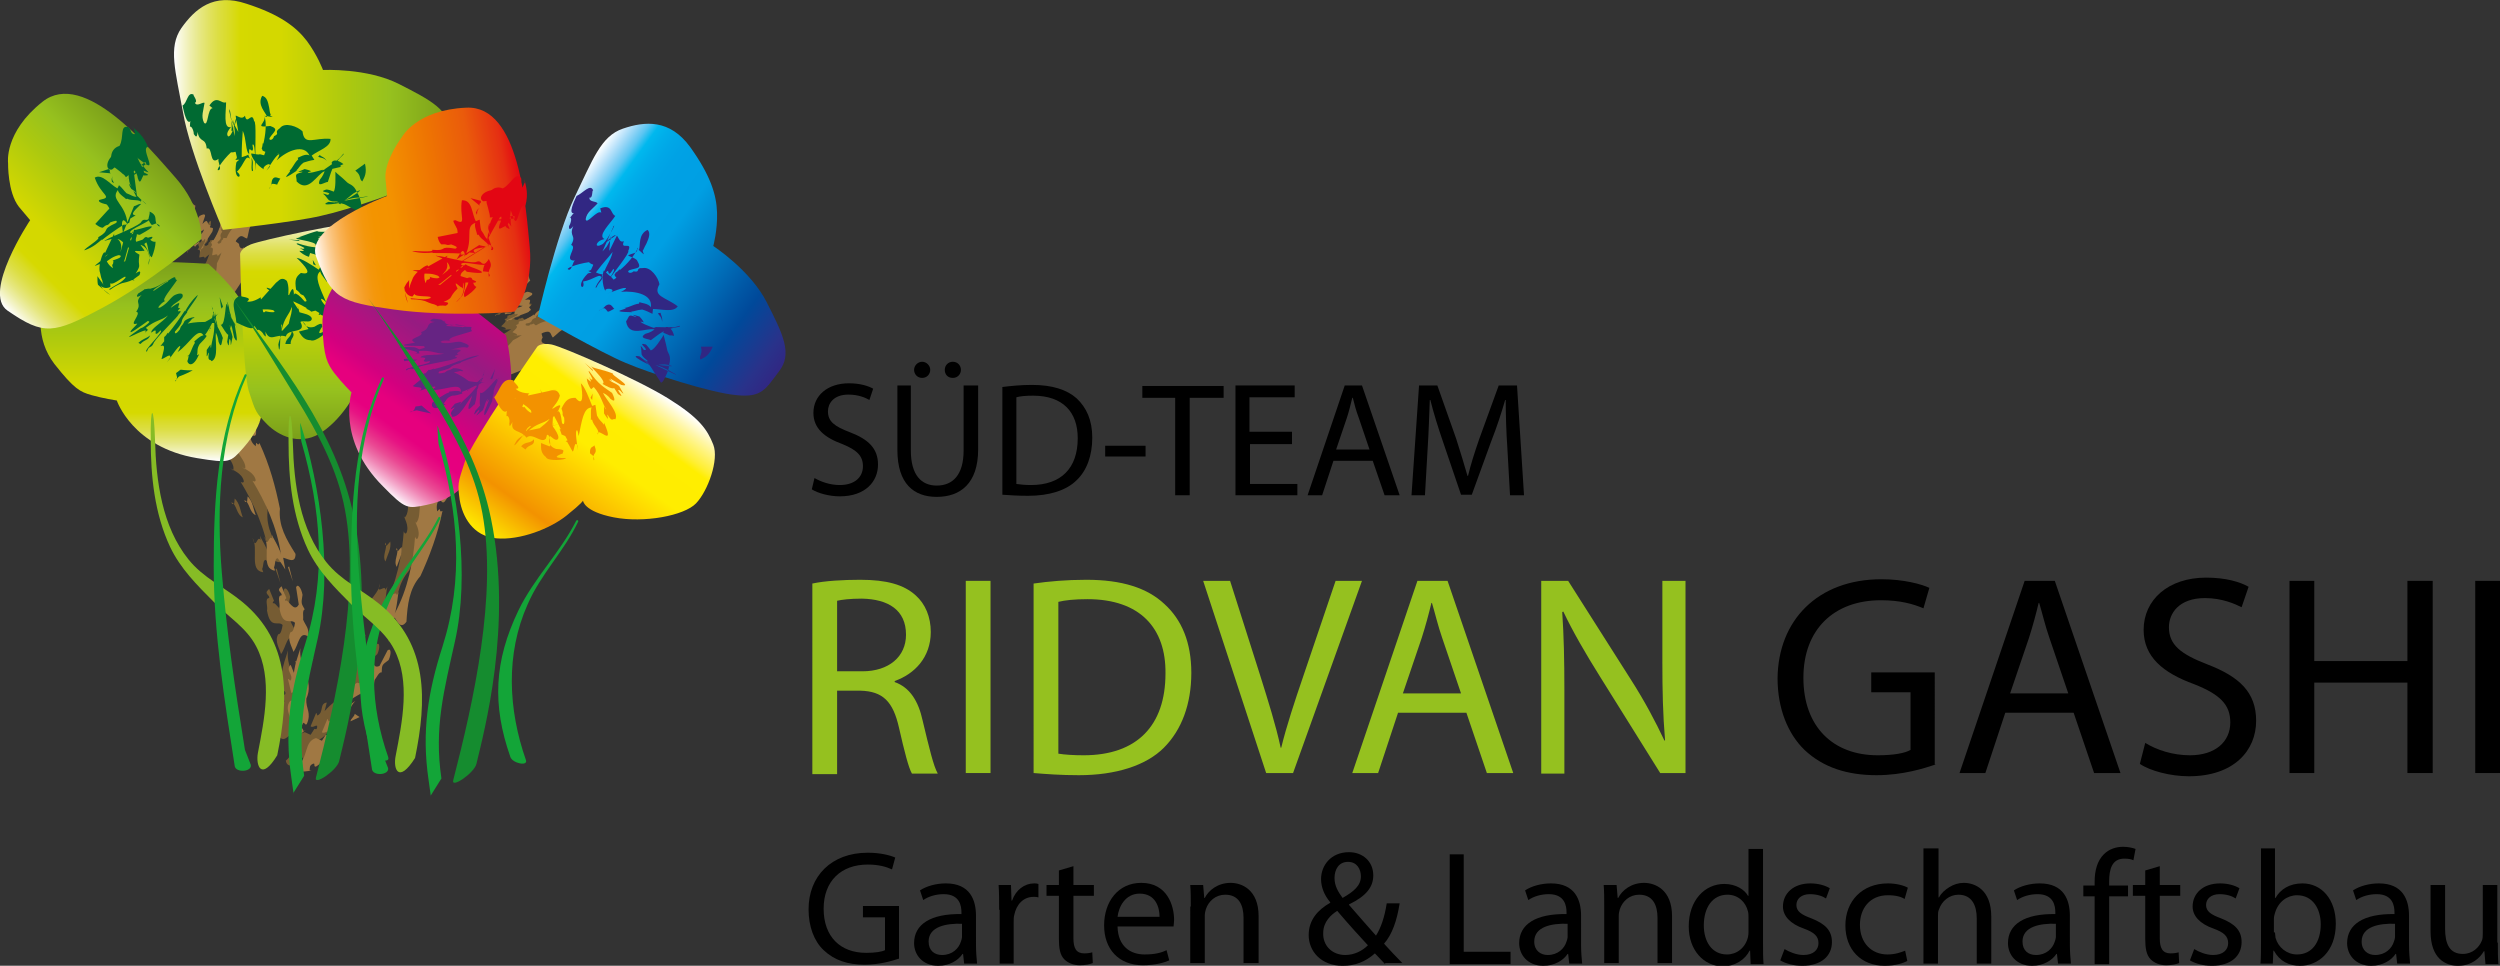 <?xml version="1.0" encoding="utf-8"?>
<!-- Generator: Adobe Illustrator 26.2.0, SVG Export Plug-In . SVG Version: 6.00 Build 0)  -->
<svg version="1.1" id="Ebene_1" xmlns="http://www.w3.org/2000/svg" xmlns:xlink="http://www.w3.org/1999/xlink" x="0px" y="0px"
	 viewBox="0 0 464.4 179.4" style="enable-background:new 0 0 464.4 179.4;" xml:space="preserve">
<rect x="0" y="0" width="464.4" height="179.4" fill="#333333" stroke="none"/>
<style type="text/css">
	.st0{fill:#95C11F;}
	.st1{fill:#765C33;}
	.st2{fill:#A07843;}
	
		.st3{clip-path:url(#SVGID_00000183247775597903314940000011732291932911837852_);fill:url(#SVGID_00000003097700745975236150000011442700650155373960_);}
	.st4{clip-path:url(#SVGID_00000005228264897742926040000005257039761664444571_);}
	
		.st5{clip-path:url(#SVGID_00000012445172697951930270000013381718559001036467_);fill:url(#SVGID_00000083072465851775383080000012844766282898772912_);}
	.st6{clip-path:url(#SVGID_00000165205419312178974420000000127726559248369839_);}
	
		.st7{clip-path:url(#SVGID_00000155143881922749791210000000142361950758458789_);fill:url(#SVGID_00000018952160495230376220000002276131466745350069_);}
	
		.st8{clip-path:url(#SVGID_00000054265607998100815330000009709450692501164708_);fill:url(#SVGID_00000047059545128153147540000013006936169122891419_);}
	.st9{fill:#006A32;}
	
		.st10{clip-path:url(#SVGID_00000181077643198574843970000009722047114390505364_);fill:url(#SVGID_00000110445612160656327720000010931871643798747567_);}
	
		.st11{clip-path:url(#SVGID_00000049200209101096586240000000727054631408720014_);fill:url(#SVGID_00000109006772015895279100000004893984671659542698_);}
	
		.st12{clip-path:url(#SVGID_00000012457534802016889380000004003248113681791114_);fill:url(#SVGID_00000133515173405883091330000009542406675355889322_);}
	
		.st13{clip-path:url(#SVGID_00000062161813026252697670000004756311788430752911_);fill:url(#SVGID_00000096029894153385611770000011217088204068392120_);}
	.st14{fill:#E30613;}
	.st15{fill:#312783;}
	.st16{fill:#662483;}
	.st17{fill:#F39200;}
	.st18{fill:#158C2F;}
	.st19{fill:#86BC25;}
	.st20{fill:#13A538;}
</style>
<path d="M166.9,178.1c-1.2,0.4-3.5,1.1-6.3,1.1c-3.1,0-5.6-0.8-7.6-2.7c-1.8-1.7-2.8-4.4-2.8-7.6c0-6.1,4.2-10.5,11-10.5
	c2.4,0,4.2,0.5,5.1,0.9l-0.6,2.2c-1.1-0.5-2.5-0.9-4.5-0.9c-5,0-8.2,3.1-8.2,8.2c0,5.2,3.1,8.2,7.9,8.2c1.7,0,2.9-0.2,3.5-0.5v-6.1
	h-4.1v-2.1h6.7V178.1"/>
<path d="M181.3,175.5c0,1.3,0.1,2.5,0.2,3.5h-2.4l-0.2-1.8h-0.1c-0.8,1.2-2.4,2.2-4.5,2.2c-3,0-4.5-2.1-4.5-4.2
	c0-3.5,3.1-5.5,8.8-5.4v-0.3c0-1.2-0.3-3.4-3.3-3.4c-1.4,0-2.8,0.4-3.8,1.1l-0.6-1.8c1.2-0.8,3-1.3,4.8-1.3c4.5,0,5.6,3.1,5.6,6
	V175.5 M178.7,171.6c-2.9-0.1-6.2,0.5-6.2,3.3c0,1.7,1.1,2.5,2.5,2.5c1.9,0,3.1-1.2,3.5-2.5c0.1-0.3,0.2-0.6,0.2-0.8V171.6z"/>
<path d="M185.6,169c0-1.7,0-3.2-0.1-4.6h2.3l0.1,2.9h0.1c0.7-2,2.3-3.2,4.1-3.2c0.3,0,0.5,0,0.8,0.1v2.5c-0.3-0.1-0.5-0.1-0.9-0.1
	c-1.9,0-3.2,1.4-3.6,3.4c-0.1,0.4-0.1,0.8-0.1,1.2v7.8h-2.6V169"/>
<path d="M199.4,160.9v3.5h3.8v2h-3.8v7.9c0,1.8,0.5,2.8,2,2.8c0.7,0,1.2-0.1,1.5-0.2l0.1,2c-0.5,0.2-1.3,0.4-2.4,0.4
	c-1.2,0-2.2-0.4-2.9-1.1c-0.8-0.8-1-2.1-1-3.8v-8h-2.3v-2h2.3v-2.7L199.4,160.9"/>
<path d="M207.6,172.2c0.1,3.6,2.4,5.1,5,5.1c1.9,0,3.1-0.3,4.1-0.8l0.5,1.9c-0.9,0.4-2.5,0.9-4.9,0.9c-4.5,0-7.2-3-7.2-7.4
	c0-4.4,2.6-7.9,6.9-7.9c4.8,0,6.1,4.2,6.1,6.9c0,0.5-0.1,1-0.1,1.2H207.6 M215.4,170.3c0-1.7-0.7-4.3-3.7-4.3
	c-2.7,0-3.9,2.5-4.1,4.3H215.4z"/>
<path d="M221.2,168.4c0-1.5,0-2.8-0.1-4h2.4l0.2,2.4h0.1c0.7-1.4,2.4-2.8,4.8-2.8c2,0,5.2,1.2,5.2,6.2v8.7H231v-8.4
	c0-2.4-0.9-4.3-3.4-4.3c-1.8,0-3.1,1.2-3.6,2.7c-0.1,0.3-0.2,0.8-0.2,1.2v8.8h-2.7V168.4"/>
<path d="M257.3,179.1c-0.6-0.6-1.1-1.2-1.9-2c-1.8,1.6-3.7,2.3-6,2.3c-4,0-6.3-2.7-6.3-5.7c0-2.8,1.7-4.7,4-6v-0.1
	c-1.1-1.3-1.7-2.8-1.7-4.3c0-2.5,1.8-5,5.2-5c2.5,0,4.5,1.7,4.5,4.3c0,2.1-1.2,3.8-4.5,5.4v0.1c1.7,2,3.7,4.2,5,5.7
	c0.9-1.4,1.6-3.4,2-6h2.4c-0.5,3.2-1.4,5.8-2.9,7.5c1.1,1.2,2.1,2.3,3.4,3.6H257.3 M249.9,177.4c1.7,0,3.2-0.8,4.2-1.8
	c-1.2-1.3-3.5-3.8-5.7-6.4c-1.1,0.7-2.6,2-2.6,4.1C245.7,175.6,247.4,177.4,249.9,177.4L249.9,177.4z M250.4,160.1
	c-1.7,0-2.5,1.4-2.5,3c0,1.5,0.7,2.6,1.5,3.7c2.1-1.2,3.4-2.3,3.4-4C252.8,161.5,252.1,160.1,250.4,160.1L250.4,160.1z"/>
<polyline points="269.3,158.7 271.9,158.7 271.9,176.8 280.6,176.8 280.6,179.1 269.3,179.1 269.3,158.7 "/>
<path d="M293.7,175.5c0,1.3,0.1,2.5,0.2,3.5h-2.4l-0.2-1.8h-0.1c-0.8,1.2-2.4,2.2-4.5,2.2c-3,0-4.5-2.1-4.5-4.2
	c0-3.5,3.1-5.5,8.8-5.4v-0.3c0-1.2-0.3-3.4-3.3-3.4c-1.4,0-2.8,0.4-3.8,1.1l-0.6-1.8c1.2-0.8,3-1.3,4.8-1.3c4.5,0,5.6,3.1,5.6,6
	V175.5 M291.2,171.6c-2.9-0.1-6.2,0.5-6.2,3.3c0,1.7,1.2,2.5,2.5,2.5c1.9,0,3.1-1.2,3.5-2.5c0.1-0.3,0.2-0.6,0.2-0.8V171.6z"/>
<path d="M298,168.4c0-1.5,0-2.8-0.1-4h2.4l0.2,2.4h0.1c0.7-1.4,2.4-2.8,4.8-2.8c2,0,5.2,1.2,5.2,6.2v8.7h-2.7v-8.4
	c0-2.4-0.9-4.3-3.4-4.3c-1.8,0-3.1,1.2-3.6,2.7c-0.1,0.3-0.2,0.8-0.2,1.2v8.8H298V168.4"/>
<path d="M327.5,157.6v17.7c0,1.3,0,2.8,0.1,3.8h-2.4l-0.1-2.5H325c-0.8,1.6-2.6,2.9-5,2.9c-3.5,0-6.3-3-6.3-7.4c0-4.9,3-7.9,6.6-7.9
	c2.2,0,3.8,1.1,4.4,2.2h0.1v-8.7H327.5 M324.8,170.4c0-0.3,0-0.8-0.1-1.1c-0.4-1.7-1.8-3.1-3.8-3.1c-2.8,0-4.4,2.4-4.4,5.7
	c0,3,1.5,5.4,4.3,5.4c1.8,0,3.4-1.2,3.9-3.2c0.1-0.4,0.1-0.7,0.1-1.1V170.4z"/>
<path d="M331.5,176.3c0.8,0.5,2.2,1.1,3.5,1.1c1.9,0,2.8-1,2.8-2.2c0-1.3-0.8-2-2.7-2.7c-2.6-0.9-3.9-2.4-3.9-4.1
	c0-2.4,1.9-4.3,5.1-4.3c1.5,0,2.8,0.4,3.6,0.9l-0.7,1.9c-0.6-0.4-1.6-0.8-3-0.8c-1.6,0-2.5,0.9-2.5,2c0,1.2,0.9,1.8,2.8,2.5
	c2.5,1,3.8,2.2,3.8,4.4c0,2.6-2,4.4-5.5,4.4c-1.6,0-3.1-0.4-4.1-1L331.5,176.3"/>
<path d="M354.3,178.5c-0.7,0.4-2.2,0.9-4.2,0.9c-4.4,0-7.3-3-7.3-7.5c0-4.5,3.1-7.8,7.9-7.8c1.6,0,3,0.4,3.7,0.8l-0.6,2.1
	c-0.6-0.4-1.6-0.7-3.1-0.7c-3.4,0-5.2,2.5-5.2,5.5c0,3.4,2.2,5.5,5.1,5.5c1.5,0,2.5-0.4,3.3-0.7L354.3,178.5"/>
<path d="M357.4,157.6h2.7v9.1h0.1c0.4-0.8,1.1-1.4,1.9-1.9c0.8-0.5,1.7-0.8,2.7-0.8c2,0,5.1,1.2,5.1,6.3v8.7h-2.7v-8.4
	c0-2.4-0.9-4.4-3.4-4.4c-1.7,0-3.1,1.2-3.6,2.7c-0.2,0.4-0.2,0.8-0.2,1.3v8.8h-2.7V157.6"/>
<path d="M384.5,175.5c0,1.3,0.1,2.5,0.2,3.5h-2.4l-0.2-1.8H382c-0.8,1.2-2.4,2.2-4.5,2.2c-3,0-4.5-2.1-4.5-4.2
	c0-3.5,3.1-5.5,8.8-5.4v-0.3c0-1.2-0.3-3.4-3.3-3.4c-1.4,0-2.8,0.4-3.8,1.1l-0.6-1.8c1.2-0.8,3-1.3,4.8-1.3c4.5,0,5.6,3.1,5.6,6
	V175.5 M381.9,171.6c-2.9-0.1-6.2,0.5-6.2,3.3c0,1.7,1.1,2.5,2.5,2.5c1.9,0,3.1-1.2,3.5-2.5c0.1-0.3,0.2-0.6,0.2-0.8V171.6z"/>
<path d="M389.1,179.1v-12.6H387v-2h2.1v-0.7c0-2.1,0.5-3.9,1.7-5.1c1-1,2.3-1.4,3.6-1.4c0.9,0,1.8,0.2,2.3,0.4l-0.4,2.1
	c-0.4-0.2-0.9-0.3-1.7-0.3c-2.3,0-2.8,2-2.8,4.2v0.8h3.5v2h-3.5v12.6H389.1"/>
<path d="M401.2,160.9v3.5h3.8v2h-3.8v7.9c0,1.8,0.5,2.8,2,2.8c0.7,0,1.2-0.1,1.5-0.2l0.1,2c-0.5,0.2-1.3,0.4-2.4,0.4
	c-1.2,0-2.2-0.4-2.9-1.1c-0.8-0.8-1-2.1-1-3.8v-8h-2.3v-2h2.3v-2.7L401.2,160.9"/>
<path d="M407.6,176.3c0.8,0.5,2.2,1.1,3.5,1.1c1.9,0,2.8-1,2.8-2.2c0-1.3-0.8-2-2.7-2.7c-2.6-0.9-3.9-2.4-3.9-4.1
	c0-2.4,1.9-4.3,5.1-4.3c1.5,0,2.8,0.4,3.6,0.9l-0.7,1.9c-0.6-0.4-1.6-0.8-3-0.8c-1.6,0-2.5,0.9-2.5,2c0,1.2,0.9,1.8,2.8,2.5
	c2.5,1,3.8,2.2,3.8,4.4c0,2.6-2,4.4-5.5,4.4c-1.6,0-3.1-0.4-4.1-1L407.6,176.3"/>
<path d="M420,157.6h2.6v9.2h0.1c0.9-1.6,2.6-2.7,5-2.7c3.6,0,6.2,3,6.2,7.5c0,5.2-3.3,7.8-6.6,7.8c-2.1,0-3.8-0.8-4.9-2.8h-0.1
	l-0.1,2.4h-2.3c0.1-1,0.1-2.5,0.1-3.8V157.6 M422.6,173.2c0,0.3,0.1,0.7,0.1,1c0.5,1.8,2.1,3.1,4,3.1c2.8,0,4.4-2.3,4.4-5.6
	c0-2.9-1.5-5.4-4.4-5.4c-1.8,0-3.5,1.2-4.1,3.3c-0.1,0.3-0.2,0.7-0.2,1.1V173.2z"/>
<path d="M447.5,175.5c0,1.3,0.1,2.5,0.2,3.5h-2.4l-0.2-1.8H445c-0.8,1.2-2.4,2.2-4.5,2.2c-3,0-4.5-2.1-4.5-4.2
	c0-3.5,3.1-5.5,8.8-5.4v-0.3c0-1.2-0.3-3.4-3.3-3.4c-1.4,0-2.8,0.4-3.8,1.1l-0.6-1.8c1.2-0.8,3-1.3,4.8-1.3c4.5,0,5.6,3.1,5.6,6
	V175.5 M444.9,171.6c-2.9-0.1-6.2,0.5-6.2,3.3c0,1.7,1.2,2.5,2.5,2.5c1.9,0,3.1-1.2,3.5-2.5c0.1-0.3,0.2-0.6,0.2-0.8V171.6z"/>
<path d="M464,175.1c0,1.5,0,2.8,0.1,4h-2.4l-0.2-2.4h-0.1c-0.7,1.2-2.2,2.7-4.8,2.7c-2.3,0-5.1-1.3-5.1-6.4v-8.6h2.7v8.1
	c0,2.8,0.8,4.7,3.3,4.7c1.8,0,3-1.2,3.5-2.4c0.2-0.4,0.2-0.9,0.2-1.4v-9h2.7V175.1"/>
<g>
	<path class="st0" d="M150.9,108.4c2.3-0.5,5.7-0.7,8.9-0.7c4.9,0,8.1,0.9,10.3,2.9c1.8,1.6,2.8,4,2.8,6.8c0,4.7-3,7.8-6.7,9.1v0.2
		c2.8,1,4.4,3.5,5.2,7.2c1.2,5,2,8.4,2.8,9.8h-4.8c-0.6-1-1.4-4.1-2.4-8.5c-1.1-4.9-3-6.8-7.2-6.9h-4.3v15.5h-4.6V108.4z
		 M155.5,124.7h4.7c4.9,0,8.1-2.7,8.1-6.8c0-4.6-3.3-6.6-8.2-6.7c-2.2,0-3.8,0.2-4.6,0.4V124.7z"/>
	<path class="st0" d="M184,107.9v35.7h-4.6v-35.7H184z"/>
	<path class="st0" d="M192,108.4c2.8-0.4,6.1-0.7,9.8-0.7c6.6,0,11.3,1.5,14.5,4.5c3.2,2.9,5,7.1,5,12.8c0,5.8-1.8,10.6-5.1,13.9
		c-3.3,3.3-8.9,5.1-15.8,5.1c-3.3,0-6-0.2-8.4-0.4V108.4z M196.6,140c1.2,0.2,2.9,0.3,4.7,0.3c9.9,0,15.2-5.5,15.2-15.2
		c0.1-8.4-4.7-13.8-14.5-13.8c-2.4,0-4.2,0.2-5.4,0.5V140z"/>
	<path class="st0" d="M235.2,143.6l-11.7-35.7h5l5.6,17.6c1.5,4.8,2.9,9.2,3.8,13.4h0.1c1-4.1,2.5-8.6,4.1-13.3l6-17.7h4.9
		l-12.8,35.7H235.2z"/>
	<path class="st0" d="M259.7,132.4l-3.7,11.2h-4.8l12.1-35.7h5.6l12.2,35.7h-4.9l-3.8-11.2H259.7z M271.4,128.8l-3.5-10.3
		c-0.8-2.3-1.3-4.5-1.9-6.5h-0.1c-0.5,2.1-1.1,4.3-1.8,6.5l-3.5,10.3H271.4z"/>
	<path class="st0" d="M286.3,143.6v-35.7h5l11.5,18.1c2.7,4.2,4.7,8,6.4,11.6l0.1-0.1c-0.4-4.8-0.5-9.1-0.5-14.7v-14.9h4.3v35.7
		h-4.7l-11.3-18.1c-2.5-4-4.9-8.1-6.7-11.9l-0.2,0.1c0.3,4.5,0.4,8.8,0.4,14.7v15.3H286.3z"/>
	<path d="M359.6,142c-2.1,0.7-6.1,2-11,2c-5.4,0-9.9-1.4-13.4-4.7c-3.1-3-5-7.7-5-13.3c0.1-10.7,7.4-18.4,19.3-18.4
		c4.1,0,7.4,0.9,8.9,1.6l-1.1,3.8c-1.9-0.8-4.3-1.5-7.9-1.5c-8.7,0-14.4,5.4-14.4,14.4c0,9.1,5.5,14.4,13.8,14.4c3,0,5.1-0.4,6.1-1
		v-10.7h-7.3v-3.7h11.8V142z"/>
	<path d="M372.5,132.4l-3.7,11.2H364l12.1-35.7h5.6l12.2,35.7H389l-3.8-11.2H372.5z M384.2,128.8l-3.5-10.3
		c-0.8-2.3-1.3-4.5-1.9-6.5h-0.1c-0.5,2.1-1.1,4.3-1.8,6.5l-3.5,10.3H384.2z"/>
	<path d="M398.5,138c2.1,1.3,5.1,2.3,8.3,2.3c4.7,0,7.5-2.5,7.5-6.1c0-3.3-1.9-5.2-6.7-7.1c-5.8-2.1-9.4-5.1-9.4-10.1
		c0-5.6,4.6-9.7,11.6-9.7c3.7,0,6.3,0.8,7.9,1.7l-1.3,3.8c-1.2-0.6-3.6-1.7-6.8-1.7c-4.9,0-6.7,2.9-6.7,5.4c0,3.3,2.2,5,7.1,6.9
		c6,2.3,9.1,5.2,9.1,10.5c0,5.5-4.1,10.3-12.5,10.3c-3.4,0-7.2-1-9.1-2.3L398.5,138z"/>
	<path d="M429.9,107.9v14.9h17.3v-14.9h4.7v35.7h-4.7v-16.8h-17.3v16.8h-4.6v-35.7H429.9z"/>
	<path d="M464.4,107.9v35.7h-4.6v-35.7H464.4z"/>
</g>
<g>
	<path class="st1" d="M31.2,36.4c-0.1-0.1,0,0.7-0.3,0.7c0,0.5,0.6,0.2,0.8,0.4c-0.3,0.6-0.8,1-0.7,1.7c0.3,0.6,0.8-1.2,1.3-0.9
		L32,37.9c0.9-0.8,1.3,0.3,1.9,0.5c-0.1,0.9-0.6,2.6,0,2.6c-0.1,0.1-0.3,0.2-0.5,0.5c-0.1,0.3,0.2,0.3,0.3,0.2
		c0.7-0.5,0.5-0.9,1-1.4c0.4-0.2,1-0.5,1,0l-0.5,1.5c1.3-1.4,0.7,0.4,1.5,0.2c-0.5,0.9,0.8,0.1,0.4,1c0.2,0.1-1.5,2.2-1.7,2.9
		c0,0.7-0.5,0.2-0.5,1c-0.6,0.1,1.4-2.2,0.7-2.3l-0.2,0.3c-0.5,0.3-0.2-0.8-0.9-0.1c-0.4-0.5,0.8-1.1,1-2c-0.6,0.6-1.4,0.4-2.1,1.4
		l0.4,0.3c-0.1,0-0.2,0.2-0.3,0.3c0.4-1.2-3,2.2-0.8-0.5c0.2-0.1,0.2,0.1,0.5-0.2c0.4-0.7-0.1-0.5-0.2-0.8c-0.7,0.6-1.7,1.6-1.8,1
		c0-0.3,0.4-0.6,0.4-0.9c-1.2,0.3-0.1-1.3-1-1.5c0.1-1.2-0.8-0.9-0.8-2c-0.3,0.7-0.5,0.1-0.5,0c0.1-0.3,0.1-1-0.2-0.9
		c0.1,0.1,0.2-0.3,0.4-0.4c-0.6,0.1-0.1-1,0.2-1.6C30.4,36.8,31,35.8,31.2,36.4"/>
	<path class="st1" d="M38.9,43.4c-0.9,1.2,0.4,0.9-0.9,2c0.1,0.4,0.4,0.3,0.7,0c0-0.6,0.2-0.1,0.4-0.8c1.3,0,2.2,0.5,2.9,1.1
		c0.1,1.4,1.2,0.8,2.3,0.1c0.2,0.6-0.6,1.4-1,2.1l0.5,0.3l-0.9,0.6c-0.3,0.5-0.1,0.7-0.1,1.1l0.2-0.1c-1.4,2.3-1-0.6-1.9-0.2
		c0.7,0.1,0.3-0.8,0.9-1.2l-0.1-0.2c0.2,0.1,0.9-0.4,1.3-0.4c-1-0.8-2.6-0.6-4.2-0.1c0.1-0.1,0.3-0.3,0.3-0.5
		c-0.3-0.3-1.3,0.9-1.7,1.1l0.4-0.3c0.1-0.6-0.7-0.1-1-0.2c0.1-0.8,0.4-1.5-0.3-1.4l0.3-0.5l-0.2-0.5c0.1,0,0.2-0.2,0.3-0.4
		c0.1-0.1,0.1,0,0.1,0.1c0.5-0.7,1-1.8,1.2-2.5c0,0.1,0,0.2,0.1,0.2c0.1-0.4-0.1-1.3,0.6-1.8C39.5,41.6,38.4,43.2,38.9,43.4"/>
	<path class="st1" d="M34.7,45.2c0.1,0.6-0.4,0.4-0.7,1l-0.3-0.2C34,45.5,34.4,45.7,34.7,45.2"/>
	<path class="st1" d="M46.5,46.6c-0.2,0.5,0.1,0.3,0.2,0.5c0.4-0.3,0.7-0.9,0.9-0.5c-0.8,1.4-0.3,1.9-0.3,3c-0.2,0.1-0.9,0.9-1,0
		c0.2-0.4,0-0.8-0.1-1c-0.5,0.6-0.6,2.3-1.7,2.2c-0.1-0.3-0.6-0.1-0.2-0.9c0-0.3-0.5,0.6-0.4-0.1l0.1-0.4l0.8-0.2
		c0,0.1-0.1,0.4,0,0.3c0.1-0.6,1.1-1,1.2-2.1l-0.7-0.3c0-0.4,0.5-0.8,0.7-0.8C46,47.2,46.1,47,46.5,46.6"/>
	<polyline class="st1" points="44,47.7 44.1,47.4 44.8,47.5 44,47.7 	"/>
	<path class="st1" d="M48.6,47c-0.2,0.2-0.2-0.1-0.4,0.1l0.3-1.1L48.6,47"/>
	<path class="st1" d="M39.7,49.8c-0.7,0.8-0.8,0-1.4,0.7c0.1,0.1,0.2-0.1,0.3-0.3l-0.1-0.4C39.2,49.4,39.3,49.8,39.7,49.8"/>
	<path class="st1" d="M49.7,47.3c0.4-0.1,0.6-1.3,0.9-0.6c0.1,0.3-0.2,0.5-0.1,0.8c0.1,0.3,0.2-0.2,0.3-0.4l0-0.4
		c0,0.7,0.4,1.4,0.1,2.5c-0.5-0.4-1.2,2.2-1.5,0.9l0.1-1.2l-0.3,0.2c0-0.1,0.1-0.4,0-0.3c-0.3,0.4,0,0.6-0.1,1.1l-0.7,0.6
		c-0.1-0.1,0.1-0.3,0.1-0.4c-0.1-0.6-0.8,1-0.7,0l0.5-0.5c-0.4-0.2-0.6-0.9-0.7-1.3C48.2,49,49.3,46.1,49.7,47.3"/>
	<path class="st1" d="M45.5,41.9c0.2-0.4-1.1,0.9-0.8,0c-0.8,0.4-0.8,2-1.1,2.8c-0.7-0.1-1-1.1-2,0.3c-1,2,1.2,0.7,0.8,2.5
		c0.1-0.4,0.4-0.8,0.5-1.2c0.7,1.5-0.6,4.3-0.4,6.5c-0.8,1.6-2.6,3.2-2,5.5c-0.1-0.1-0.4-0.7-0.8-0.5c-0.3,0.5,0,1.2,0.1,1.6
		c0.9,1.1,1-0.5,1.7-0.1c0.4,0.9,1.2,1.8,1,3.2l-1.2,2c2.1,0.8,0.7,3,1.8,5.2c-0.8,0.7,1.1,2.8,0.3,3.5c0.3,1.1-2.5,0.8-3,1.9
		c-0.2,1.7-0.7-1-0.9,0.7c-0.8-1.6,2.4-1.2,1.5-3.4l-0.3,0.2c-0.8-0.8-0.1-2.7-1.2-3.1c-0.4-2.6,1.4-0.3,1.9-1.7
		c-1-0.5-1.9-3.3-3.1-3.2l0.4,2c-0.1-0.3-0.3,0-0.4-0.1c0.8-1.5-4.4-4.4-0.8-4c0.3,0.2,0.3,1,0.7,1.1c0.8-0.2,0.2-1.5,0.1-2.6
		c-1-0.9-2.5-2-2.2-3.8c0.2-0.6,0.7-0.3,0.9-0.9c-0.9-3.5,0.9-3.4,1-7c1.2-2.1,1.3-4.9,3.1-6.7c-0.8,0,0.2-1.5,0.5-1.8
		c0.5-0.1,1.5-1,1.7-1.8c-0.2,0.5,0.2,0.3,0.2,0.7c0.6-1.9,1.7-1.6,2.3-1.4C45.6,40,46.6,40.6,45.5,41.9"/>
	<path class="st1" d="M45.8,79c-1.5,0,0.4,3.3-1.7,2.1c0,1.2,0.5,1.7,1,2.2c0.1-1.5,0.3,0.3,0.8-0.6c1.9,4.1,3,8.2,3.8,12.2
		c-0.3,3.2,1.2,5.7,2.9,8.4c0,1.9-1.4,0.9-2.2,0.6c0.1,0.7,0.3,1.5,0.4,2.2c-0.4-0.7-0.9-1.4-1.4-2.1c-0.6,0-0.4,1-0.7,1.7l0.2,0.6
		c-2.7-0.3-0.8-4.4-2-6.4c0.7,2.5,0.8-0.6,1.5,0.4l-0.1-0.8c0.2,0.7,1.2,1.9,1.7,3.8c-0.7-5.2-3-10-5.3-13.8
		c0.2,0.1,0.5,0.3,0.6-0.1c-0.3-1.5-2-2-2.6-2.5l0.6,0.5c0.4-1.1-0.9-2.3-1.4-3.4c0.3-1.4,0.9-2.4-0.2-4.3l0.6-0.1L42.3,78
		c0.2,0.4,0.4,0.2,0.5,0c0.2,0.1,0.1,0.2,0.1,0.5c0.9-0.1,1.8-1.3,2.1-2.4c0,0.3,0,0.6,0.1,0.8c0.1-0.9,0.1-3.5,1.3-2.5
		C47,76.6,45.1,77,45.8,79"/>
	<path class="st1" d="M39.6,70.5c-0.1,1.7-0.7-0.3-1.2,0.2L38,69.2C38.6,69,39,70.5,39.6,70.5"/>
	<path class="st1" d="M54.3,113.6c-0.5,0.2-0.2,1.3-0.3,1.9c0.5,1.2,1.1,1.4,1,3.2c-1.7-1.3-1.8,1.5-2.8,2.8
		c-0.2-0.9-1.3-2.4-0.5-3.7c0.5,0.1,0.7-1.1,0.8-1.7c-0.8-0.9-2.3,0.9-2.9-2.7c0.2-0.7-0.5-2.3,0.4-2.3c0.2-0.5-0.9-0.8-0.3-1.4
		l0.3-0.3l0.9,2.2c-0.1,0.1-0.3,0.3-0.2,0.5c0.5-0.5,1.6,2.4,2.5,0.7l-0.5-3.2c0.3-0.8,1,0.2,1.2,1.3
		C53.5,112.6,53.7,112.5,54.3,113.6"/>
	<polyline class="st1" points="51.2,105.8 51.4,105.6 52.1,108.3 51.2,105.8 	"/>
	<path class="st1" d="M55,124.4c-0.2-0.6,0.1-1.1-0.2-1.6l1.1-0.1L55,124.4"/>
	<path class="st1" d="M45.1,96.1c-1.2-0.5-1.1-2.4-2.1-2.8c0.1,0.5,0.3,0.3,0.5,0.3l0.1-1C44.6,93.6,44.6,94.8,45.1,96.1"/>
	<path class="st1" d="M54.6,130.2c-0.1,2,1,2.5,0.1,4.7c-0.4,0.4-0.5-0.7-0.8,0c-0.4,0.7,0.1,0.9,0.2,1.3l0.4-0.2
		c-0.8,0.4-1.6,2-2.6,0.9c0.7-2.7-1.7-4.4-0.3-6.3l1.2-0.2l-0.1-1.3c0.1-0.1,0.4,0,0.3-0.5c-0.5-0.9-0.6,0.6-1.2,0.5
		c-0.2-0.8-0.4-1.7-0.6-2.5c0.1-0.3,0.3,0.3,0.5,0.2c0.6-1.2-1.1-1.9,0-2.9l0.6,1.5c0.2-1.8,0.8-3.2,1.2-4.6
		C53,124.4,56.1,126.7,54.6,130.2"/>
	<path class="st2" d="M33.5,36.1c-0.1-0.1,0,0.7-0.3,0.7c0,0.5,0.6,0.2,0.8,0.4c-0.3,0.6-0.8,1-0.7,1.7c0.3,0.6,0.8-1.2,1.3-0.9
		l-0.2-0.3c0.9-0.8,1.3,0.3,1.9,0.5c-0.1,0.9-0.6,2.6,0,2.6c-0.1,0.1-0.3,0.2-0.5,0.5c-0.1,0.3,0.2,0.3,0.3,0.2
		c0.7-0.5,0.5-0.9,1-1.4c0.4-0.2,1-0.5,1,0l-0.5,1.5c1.3-1.4,0.7,0.4,1.5,0.2c-0.5,0.9,0.8,0.1,0.4,1c0.2,0.1-1.5,2.2-1.7,2.9
		c0,0.7-0.5,0.2-0.5,1c-0.6,0.1,1.4-2.2,0.7-2.3l-0.2,0.3c-0.5,0.3-0.2-0.8-0.9-0.1c-0.4-0.5,0.8-1.1,1-2c-0.6,0.6-1.4,0.4-2.1,1.4
		l0.4,0.3c-0.1,0-0.2,0.2-0.3,0.3c0.4-1.2-3,2.2-0.8-0.5c0.2-0.1,0.3,0.1,0.5-0.2c0.5-0.7-0.1-0.5-0.2-0.8c-0.7,0.6-1.7,1.6-1.8,1
		c0-0.3,0.4-0.6,0.4-0.9c-1.2,0.3-0.1-1.3-1-1.5c0.1-1.2-0.8-0.9-0.8-2c-0.3,0.7-0.5,0.1-0.5,0c0.1-0.3,0.1-1-0.2-0.9
		c0.1,0.1,0.2-0.3,0.4-0.4c-0.6,0.1-0.1-1,0.2-1.6C32.7,36.4,33.3,35.5,33.5,36.1"/>
	<path class="st2" d="M41.3,43c-0.9,1.2,0.4,0.9-0.9,2c0.1,0.4,0.4,0.3,0.7,0c0-0.6,0.2-0.1,0.4-0.8c1.3,0,2.2,0.5,2.9,1.1
		c0.1,1.4,1.2,0.8,2.3,0.1c0.2,0.6-0.6,1.4-1,2.1l0.5,0.3l-0.9,0.6c-0.3,0.5-0.1,0.7-0.1,1.1l0.2-0.1c-1.4,2.3-1-0.6-1.9-0.2
		c0.7,0.1,0.3-0.8,0.9-1.2l-0.1-0.2c0.2,0.1,0.9-0.4,1.3-0.4c-1-0.8-2.6-0.6-4.2-0.1c0.1-0.1,0.3-0.3,0.3-0.5
		c-0.3-0.3-1.3,0.9-1.7,1.1l0.4-0.3c0.1-0.7-0.7-0.1-1-0.2c0.1-0.8,0.4-1.5-0.3-1.4l0.3-0.5l-0.2-0.5c0.1,0,0.2-0.2,0.3-0.4
		c0.1-0.1,0.1,0,0.1,0.1c0.5-0.7,1-1.8,1.2-2.5c0,0.1,0,0.2,0.1,0.2c0.1-0.4-0.1-1.3,0.6-1.8C41.8,41.2,40.7,42.9,41.3,43"/>
	<path class="st2" d="M37,44.8c0.1,0.6-0.4,0.4-0.7,1L36,45.7C36.3,45.1,36.7,45.3,37,44.8"/>
	<path class="st2" d="M48.8,46.2c-0.2,0.5,0.1,0.3,0.2,0.5c0.4-0.3,0.7-0.9,0.9-0.5c-0.8,1.4-0.3,1.9-0.3,3c-0.2,0.1-0.9,0.9-1,0
		c0.2-0.4,0-0.8-0.1-1c-0.5,0.6-0.7,2.3-1.7,2.2c-0.1-0.3-0.6-0.1-0.2-0.9c0-0.3-0.5,0.6-0.4-0.1l0.1-0.4l0.8-0.2
		c0,0.1-0.1,0.4,0,0.3c0.1-0.6,1.1-1,1.2-2.1l-0.7-0.3c0-0.4,0.5-0.8,0.7-0.8C48.3,46.8,48.4,46.7,48.8,46.2"/>
	<polyline class="st2" points="46.3,47.3 46.4,47 47.1,47.1 46.3,47.3 	"/>
	<path class="st2" d="M51,46.7c-0.2,0.2-0.2-0.1-0.4,0.1l0.3-1.1L51,46.7"/>
	<path class="st2" d="M42,49.4c-0.7,0.8-0.8,0-1.4,0.7c0.1,0.1,0.2-0.1,0.3-0.3l-0.1-0.4C41.5,49,41.6,49.4,42,49.4"/>
	<path class="st2" d="M52,46.9c0.4-0.1,0.6-1.3,0.9-0.6c0.1,0.3-0.2,0.5-0.1,0.8c0.1,0.3,0.2-0.2,0.3-0.4l0-0.4
		c0,0.7,0.4,1.4,0.1,2.5c-0.5-0.4-1.2,2.2-1.5,0.9l0.1-1.2l-0.3,0.2c0-0.1,0.1-0.4,0-0.3c-0.3,0.4,0,0.6-0.1,1.1l-0.7,0.6
		c-0.1-0.1,0.1-0.3,0.1-0.4c-0.1-0.6-0.8,1-0.7,0l0.5-0.5c-0.4-0.2-0.6-0.9-0.7-1.3C50.6,48.6,51.7,45.7,52,46.9"/>
	<path class="st2" d="M47.8,41.5c0.2-0.4-1.1,0.9-0.8,0c-0.8,0.4-0.8,2-1.1,2.8c-0.7-0.1-1-1.1-2,0.3c-1,2,1.2,0.7,0.8,2.5
		c0.1-0.4,0.4-0.8,0.5-1.2c0.7,1.5-0.6,4.3-0.4,6.5c-0.9,1.6-2.6,3.2-2,5.5c-0.1-0.1-0.4-0.7-0.8-0.5c-0.3,0.5,0,1.2,0.1,1.6
		c0.9,1.1,1-0.5,1.7-0.1c0.4,0.9,1.2,1.8,1,3.2l-1.2,2c2.1,0.8,0.7,3,1.8,5.2c-0.8,0.7,1.1,2.8,0.3,3.5c0.3,1.1-2.5,0.8-3,1.9
		c-0.2,1.7-0.7-1-0.9,0.7c-0.8-1.6,2.4-1.2,1.5-3.4l-0.3,0.2c-0.8-0.8-0.1-2.7-1.2-3.1c-0.4-2.6,1.4-0.3,1.9-1.7
		c-1-0.5-1.9-3.3-3.1-3.2l0.4,2c-0.1-0.3-0.3,0-0.4-0.1c0.8-1.5-4.4-4.4-0.8-4c0.3,0.2,0.3,1,0.7,1.1c0.8-0.2,0.1-1.5,0.1-2.6
		c-1-0.9-2.5-2.1-2.2-3.8c0.2-0.6,0.7-0.3,0.9-0.9c-0.8-3.5,0.9-3.4,1-7c1.2-2.1,1.3-4.9,3.1-6.7c-0.8,0,0.2-1.5,0.5-1.8
		c0.5-0.1,1.5-1,1.7-1.8c-0.2,0.5,0.2,0.3,0.2,0.7c0.6-1.9,1.7-1.6,2.3-1.4C47.9,39.6,48.9,40.2,47.8,41.5"/>
	<path class="st2" d="M48.2,78.6c-1.5,0,0.4,3.3-1.7,2.1c0,1.2,0.4,1.7,1,2.2c0.1-1.5,0.3,0.3,0.7-0.6c1.9,4.1,3,8.2,3.8,12.2
		c-0.3,3.2,1.2,5.7,2.9,8.4c0,1.9-1.4,0.9-2.3,0.7c0.1,0.7,0.3,1.5,0.4,2.2c-0.4-0.7-0.9-1.4-1.4-2.1c-0.6,0-0.4,1-0.7,1.7l0.2,0.6
		c-2.7-0.3-0.8-4.4-2-6.3c0.7,2.5,0.8-0.6,1.5,0.4l-0.1-0.8c0.2,0.7,1.2,1.9,1.7,3.8c-0.7-5.2-3-10-5.3-13.8
		c0.2,0.1,0.5,0.3,0.6-0.1c-0.3-1.5-2-2-2.6-2.5l0.6,0.5c0.4-1.1-0.9-2.3-1.4-3.4c0.3-1.4,0.9-2.4-0.2-4.3l0.6-0.1l-0.2-1.7
		c0.2,0.4,0.4,0.2,0.5,0c0.2,0.1,0.1,0.2,0.1,0.5c0.9-0.1,1.8-1.3,2.1-2.4c0,0.3,0,0.6,0.1,0.8c0.1-0.9,0.1-3.5,1.3-2.5
		C49.3,76.2,47.4,76.7,48.2,78.6"/>
	<path class="st2" d="M41.9,70.1c-0.1,1.7-0.7-0.3-1.2,0.2l-0.4-1.4C40.9,68.7,41.3,70.1,41.9,70.1"/>
	<path class="st2" d="M56.6,113.2c-0.5,0.2-0.2,1.3-0.3,1.9c0.5,1.2,1.1,1.4,1,3.2c-1.7-1.3-1.8,1.5-2.8,2.8
		c-0.2-0.9-1.3-2.4-0.5-3.7c0.5,0.1,0.7-1.1,0.8-1.7c-0.8-0.9-2.3,0.9-2.9-2.8c0.2-0.7-0.5-2.3,0.4-2.3c0.2-0.5-0.9-0.8-0.3-1.4
		l0.3-0.3l0.9,2.2c-0.1,0.1-0.3,0.3-0.2,0.5c0.5-0.5,1.6,2.4,2.5,0.7l-0.5-3.2c0.3-0.8,1,0.2,1.2,1.4
		C55.9,112.2,56,112.1,56.6,113.2"/>
	<polyline class="st2" points="53.5,105.4 53.7,105.2 54.4,108 53.5,105.4 	"/>
	<path class="st2" d="M57.3,124c-0.3-0.6,0.1-1.1-0.2-1.6l1.1-0.1L57.3,124"/>
	<path class="st2" d="M47.5,95.7c-1.2-0.5-1.1-2.4-2.1-2.8c0.1,0.5,0.3,0.3,0.5,0.3l0.1-1C47,93.2,47,94.4,47.5,95.7"/>
	<path class="st2" d="M56.9,129.8c-0.1,2,1,2.5,0.1,4.7c-0.4,0.4-0.5-0.7-0.8,0c-0.4,0.7,0.1,0.9,0.2,1.3l0.4-0.2
		c-0.8,0.4-1.6,2-2.6,0.9c0.7-2.7-1.7-4.4-0.3-6.3l1.2-0.2l-0.1-1.3c0.1-0.1,0.4,0,0.3-0.5c-0.5-0.9-0.6,0.6-1.2,0.5l-0.6-2.5
		c0.1-0.3,0.3,0.3,0.5,0.2c0.6-1.1-1.1-1.9,0-2.9l0.6,1.5c0.2-1.8,0.8-3.2,1.2-4.6C55.4,124.1,58.5,126.3,56.9,129.8"/>
	<g>
		<defs>
			<path id="SVGID_1_" d="M38.7,49c0,0-16.7-1-21.8,0c-5.2,1-8.2,1.8-8.8,5.2c-0.6,3.4-1.6,8.7,2,13.4c3.7,4.7,4.8,5.2,6.9,5.8
				c2.1,0.6,4.7,1,4.7,1s2.9,8.7,14.9,10.7c6.1,1,6.2,0.8,8.6-1.9c2.4-2.7,3.7-5.4,3.5-8.2c-0.1-2.8-0.3-10.2-3-17.4
				C44.1,53.7,38.7,49,38.7,49"/>
		</defs>
		<clipPath id="SVGID_00000047049936013394475580000006319460974396212881_">
			<use xlink:href="#SVGID_1_"  style="overflow:visible;"/>
		</clipPath>
		
			<linearGradient id="SVGID_00000141424241256021931270000010202649749552737671_" gradientUnits="userSpaceOnUse" x1="-67.39" y1="817.709" x2="-64.98" y2="817.709" gradientTransform="matrix(0 -15.39 -15.39 0 12612.099 -951.486)">
			<stop  offset="0" style="stop-color:#FFFFFF"/>
			<stop  offset="1.184321e-02" style="stop-color:#FBFBEE"/>
			<stop  offset="3.759235e-02" style="stop-color:#F4F4CA"/>
			<stop  offset="6.553070e-02" style="stop-color:#ECEDA5"/>
			<stop  offset="9.501138e-02" style="stop-color:#E6E782"/>
			<stop  offset="0.127" style="stop-color:#E1E261"/>
			<stop  offset="0.16" style="stop-color:#DCDE43"/>
			<stop  offset="0.198" style="stop-color:#D9DB27"/>
			<stop  offset="0.241" style="stop-color:#D6D900"/>
			<stop  offset="0.294" style="stop-color:#D4D800"/>
			<stop  offset="0.387" style="stop-color:#D4D800"/>
			<stop  offset="0.628" style="stop-color:#ACC90F"/>
			<stop  offset="0.78" style="stop-color:#96C11E"/>
			<stop  offset="1" style="stop-color:#7B9F1A"/>
		</linearGradient>
		
			<rect x="6.4" y="48" style="clip-path:url(#SVGID_00000047049936013394475580000006319460974396212881_);fill:url(#SVGID_00000141424241256021931270000010202649749552737671_);" width="42.4" height="38.1"/>
	</g>
	<g>
		<defs>
			<path id="SVGID_00000031906119037388597990000002372878939286087828_" d="M5.6,40.9c0,0-9,13.5-4.2,16.8C8.2,62.4,10,62,19,57.2
				c9-4.8,17.9-12.4,18.3-12.7c0.4-0.4,0-6.2-4.7-11.5c-4.7-5.3-16.9-20.3-24.7-14.1c-7.2,5.7-6.4,11.4-6.4,11.4s-0.1,5.4,2,8.1
				C5.6,40.9,5.6,40.9,5.6,40.9"/>
		</defs>
		<clipPath id="SVGID_00000055698326698137203780000015780619771170365098_">
			<use xlink:href="#SVGID_00000031906119037388597990000002372878939286087828_"  style="overflow:visible;"/>
		</clipPath>
		<g style="clip-path:url(#SVGID_00000055698326698137203780000015780619771170365098_);">
			<defs>
				<rect id="SVGID_00000059991767581691184210000017657866909735661708_" x="0" y="0" width="436.4" height="179.6"/>
			</defs>
			<clipPath id="SVGID_00000013152931750617540710000001444625786696777871_">
				<use xlink:href="#SVGID_00000059991767581691184210000017657866909735661708_"  style="overflow:visible;"/>
			</clipPath>
			
				<linearGradient id="SVGID_00000067226374285000970110000016823613870017290387_" gradientUnits="userSpaceOnUse" x1="-78.1" y1="799.042" x2="-75.689" y2="799.042" gradientTransform="matrix(11.746 -11.746 -11.746 -11.746 10428.74 8650.369)">
				<stop  offset="0" style="stop-color:#FFFFFF"/>
				<stop  offset="1.184321e-02" style="stop-color:#FBFBEE"/>
				<stop  offset="3.759235e-02" style="stop-color:#F4F4CA"/>
				<stop  offset="6.553070e-02" style="stop-color:#ECEDA5"/>
				<stop  offset="9.501138e-02" style="stop-color:#E6E782"/>
				<stop  offset="0.127" style="stop-color:#E1E261"/>
				<stop  offset="0.16" style="stop-color:#DCDE43"/>
				<stop  offset="0.198" style="stop-color:#D9DB27"/>
				<stop  offset="0.241" style="stop-color:#D6D900"/>
				<stop  offset="0.294" style="stop-color:#D4D800"/>
				<stop  offset="0.387" style="stop-color:#D4D800"/>
				<stop  offset="0.628" style="stop-color:#ACC90F"/>
				<stop  offset="0.78" style="stop-color:#96C11E"/>
				<stop  offset="1" style="stop-color:#7B9F1A"/>
			</linearGradient>
			
				<polygon style="clip-path:url(#SVGID_00000013152931750617540710000001444625786696777871_);fill:url(#SVGID_00000067226374285000970110000016823613870017290387_);" points="
				-89.8,89.8 218.2,-218.2 526.2,89.8 218.2,397.8 			"/>
		</g>
	</g>
	<g>
		<defs>
			<path id="SVGID_00000094595893718043739890000014479907784859416711_" d="M41.4,42.7c0,0-6.1-14.1-7.4-21.8
				c-1.4-7.7-2.8-12.1-0.3-15.7c2.5-3.5,5.9-6.6,12.1-4.5c6.2,2,9.2,4.3,11.2,6.9c2,2.7,3,5.4,3,5.4s8.2-0.4,14.1,2.6
				c5.9,3,9.6,4.9,9.5,9.1c-0.1,4.2,0.3,5.8-3.8,8.2c-4,2.4-15.5,6.2-20.2,7.2C55.1,41.2,41.4,42.7,41.4,42.7"/>
		</defs>
		<clipPath id="SVGID_00000013185017196122592070000014064729447675149733_">
			<use xlink:href="#SVGID_00000094595893718043739890000014479907784859416711_"  style="overflow:visible;"/>
		</clipPath>
		<g style="clip-path:url(#SVGID_00000013185017196122592070000014064729447675149733_);">
			<defs>
				<rect id="SVGID_00000006709414999320138510000007414178550258521218_" x="0" y="0" width="436.4" height="179.6"/>
			</defs>
			<clipPath id="SVGID_00000041260692207838184360000001738827460485027982_">
				<use xlink:href="#SVGID_00000006709414999320138510000007414178550258521218_"  style="overflow:visible;"/>
			</clipPath>
			
				<linearGradient id="SVGID_00000103234936332495196390000003541399229115820962_" gradientUnits="userSpaceOnUse" x1="-76.402" y1="794.379" x2="-73.992" y2="794.379" gradientTransform="matrix(21.316 0 0 -21.316 1660.901 17022.771)">
				<stop  offset="0" style="stop-color:#FFFFFF"/>
				<stop  offset="1.184321e-02" style="stop-color:#FBFBEE"/>
				<stop  offset="3.759235e-02" style="stop-color:#F4F4CA"/>
				<stop  offset="6.553070e-02" style="stop-color:#ECEDA5"/>
				<stop  offset="9.501138e-02" style="stop-color:#E6E782"/>
				<stop  offset="0.127" style="stop-color:#E1E261"/>
				<stop  offset="0.16" style="stop-color:#DCDE43"/>
				<stop  offset="0.198" style="stop-color:#D9DB27"/>
				<stop  offset="0.241" style="stop-color:#D6D900"/>
				<stop  offset="0.294" style="stop-color:#D4D800"/>
				<stop  offset="0.387" style="stop-color:#D4D800"/>
				<stop  offset="0.628" style="stop-color:#ACC90F"/>
				<stop  offset="0.78" style="stop-color:#96C11E"/>
				<stop  offset="1" style="stop-color:#7B9F1A"/>
			</linearGradient>
			
				<rect x="0" y="0" style="clip-path:url(#SVGID_00000041260692207838184360000001738827460485027982_);fill:url(#SVGID_00000103234936332495196390000003541399229115820962_);" width="436.4" height="179.6"/>
		</g>
	</g>
	<g>
		<defs>
			<path id="SVGID_00000127040392385947449020000003209008958094476958_" d="M44.6,47.2c0,0,0.4,21.3,1.6,25.4c1.3,4,1.3,4,3.4,6.2
				c2.1,2.1,5.9,4,9.7,1.8c3.8-2.3,7.1-7.3,8.1-11c1-3.7,0.9-4,0.9-4s1.3,1.5,6.4-0.9c5.2-2.4,10.5-8,10.9-11.1
				c0.4-3.2-1.3-9.1-3.8-10.7c-2.5-1.6-5-2.5-11.9-2c-6.8,0.5-21.3,3.7-23.3,4.5C44.6,46.2,44.6,47.2,44.6,47.2"/>
		</defs>
		<clipPath id="SVGID_00000170278562576137128140000015717723453971939720_">
			<use xlink:href="#SVGID_00000127040392385947449020000003209008958094476958_"  style="overflow:visible;"/>
		</clipPath>
		
			<linearGradient id="SVGID_00000181772596250631182550000003093105226416782504_" gradientUnits="userSpaceOnUse" x1="-60.611" y1="783.318" x2="-58.2" y2="783.318" gradientTransform="matrix(0 16.979 16.979 0 -13234.68 1069.722)">
			<stop  offset="0" style="stop-color:#FFFFFF"/>
			<stop  offset="1.184321e-02" style="stop-color:#FBFBEE"/>
			<stop  offset="3.759235e-02" style="stop-color:#F4F4CA"/>
			<stop  offset="6.553070e-02" style="stop-color:#ECEDA5"/>
			<stop  offset="9.501138e-02" style="stop-color:#E6E782"/>
			<stop  offset="0.127" style="stop-color:#E1E261"/>
			<stop  offset="0.16" style="stop-color:#DCDE43"/>
			<stop  offset="0.198" style="stop-color:#D9DB27"/>
			<stop  offset="0.241" style="stop-color:#D6D900"/>
			<stop  offset="0.294" style="stop-color:#D4D800"/>
			<stop  offset="0.387" style="stop-color:#D4D800"/>
			<stop  offset="0.628" style="stop-color:#ACC90F"/>
			<stop  offset="0.78" style="stop-color:#96C11E"/>
			<stop  offset="1" style="stop-color:#7B9F1A"/>
		</linearGradient>
		
			<rect x="44.6" y="40.3" style="clip-path:url(#SVGID_00000170278562576137128140000015717723453971939720_);fill:url(#SVGID_00000181772596250631182550000003093105226416782504_);" width="41.4" height="42.5"/>
	</g>
	<path class="st9" d="M22.7,52.6c0.7-0.3-2,0.8-0.5,0.2c-1.6,0.7-1.8,1.3-1.9,0.9c1.2-0.8,2.3-1.2,3-2.1c0.3-0.9-2.3,1.6-2.8,1
		l0,0.7c-1,0.5-1.7-0.1-1.8-0.2c0.4,0.7,1.1,1.3,1.8,1.7c-0.1-0.1-1.7-1.3-2.3-1.9c-0.1-0.4-0.1-0.9-0.1-1.3l0-0.3l0,0v0l0,0
		c2.2,3.1,0.6,0.8,1.1,1.5l0,0l0,0l-0.1-0.2L19,52.1c-0.2-0.4-0.3-0.9-0.4-1.4c-0.6-1.4,1.1-5.8,1-2.8c0.2,0.8,0.8,1.6,1.4,1.9
		c-0.4-1,0.1-0.5,0-0.9c0.1-0.3,0.1-0.5-0.1-0.5c0.2-0.1,0.7-0.2,1.3-0.5c0.5-0.4,0.1-0.5-0.2-0.5c-1.5,0.4-1.8,1.1-3,1.6
		c-0.9,0-1.8,0.8-1.2,0.2c0.8-0.6,1.6-1.3,2.3-2c-0.4,0.3-0.7,0.5-0.9,0.6l-0.1,0.1c-0.5,1,4-8.5,2.1-4.5v0h0v0v0v0v0.1l0,0.1
		c0,0.2,0.1,0.4,0.2,0.6c0.6,0.5,0.1,0-0.2,0.2c-0.1-0.3-3.1,0.9-1.2,0c-0.1-0.1,4.9-2,6.1-3c0.8-1.3,1.1,0.2,1.8-1.2
		c1.2,0.7-4.6,2.5-3.6,3.1l0.7-0.2c1.2,0.6-0.7,1.3,0.9,2.5c-1.5,2.4-2.7-1.1-4.1-1.2c0.5,0.3,0.8,1,0.7,1.7l-0.1,0.6l0,0.1l0,0l0,0
		v0c-0.6,2.2,0.8-3,0.7-2.5l0,0h0l0,0l0.1-0.1l0.3-0.1c0.4-0.2,0.8-0.4,1.3-0.8l-0.1-0.2l-0.1-0.1l0,0l0,0l0,0
		c-3.1,11.3-0.9,3.1-1.6,5.6h0h0l0,0l0.1,0l0.9-0.5c-0.3,0.2,0.2,0.5,0.2,0.8c-0.3-0.2-0.6-0.1-0.8,0l-0.2,0.1l-0.1,0.1
		c-0.4,1.4,3.4-12.1,1.8-6.4h0h0l0,0h0h0l0.3,0c0.5-0.1,1.2-0.3,1.9-0.5c1.3-0.3,2-0.3-1.1,1.4c-0.4,0.1-0.4-0.3-1.1,0.1
		c-1.3,1-0.4,0.9-0.3,1.4c1.8-0.4,4.3-1.7,3.6-0.8c-0.3,0.3-1.2,0.8-1.5,1.1c-1.1-2,1.6,1.8,1,2.8c-0.4,2.3,0.3-0.2,0-0.6
		c-0.1-0.9-0.6-1.6-1.1-1.9l-0.4-0.2l-0.1,0c1.5,2.1,0.4,0.6,0.7,1.1l-0.1,0l-0.3,0c-0.3,0.2-2.5-0.4-0.5,0.7
		c-0.4,2.5,0.5,1.6-0.7,3.5c1.2-0.9,0.8,0.1,0.7,0.3c-0.6,0.4-1.4,1-1.1,0.9c0,0-0.7,0.1-1,0.2c0.8-0.6,1.2,0,1.2,0
		C24,51.7,25.5,52,22.7,52.6"/>
	<path class="st9" d="M18.2,44.1c2.6-1.5,0.3-1.3,3.4-2.7c0.3-0.6-0.2-0.4-1.1-0.1c-0.7,0.9-0.4,0.1-1.4,1c-0.5,0-1-0.4-1.4-0.7l0,0
		l0,0c5.1-5.6,1.4-1.5,2.6-2.8v0v0l0,0l0,0l0-0.1l-0.1-0.2l-0.2-0.3c-0.1-0.2-0.3-0.3-0.5-0.3c-1.6-0.4-1.1-0.8-0.9-0.8
		c2.5-0.5,0.1-0.8-1-4.1c1.3-0.8,2.8,1.2,4.2,2c0.2-0.3,0.2-0.4,0.3-0.6c0.5,0.4,0.9,1,1.4,1.5c1.1,0.4,1,0.6,2,0.7l-0.2-0.4
		c4.1,4,0.1-0.4,1,1.5c-0.2-0.8-1.8-0.3-2.7-0.8L23.4,37c0-0.2-1.4-0.9-1.5-1.7c-1.5,1.9,1.5,2.5,1.8,6.4c-0.2-0.3-0.4-0.7-0.8-0.8
		c-0.4,0.3-0.2,1.1-0.1,2.1l0.1,1.5l0,0.7l0,0.3l0,0l0,0l0,0v0c6.2-15.2,1.7-4.2,3.1-7.6l0,0l0,0l0.1,0l-0.1,0l0,0l0,0
		c-6.2,15.2-1.7,4.2-3.1,7.6v0v0l0,0l0-0.1l0.1-0.3l0.1-0.6l-0.5-0.1l-0.1,0l-0.1,0l0,0h0h0c-2.2,5.4,3-7.4,2.5-6.1l0,0l0,0
		c0,0,0.1,0,0.3-0.1c0.3-0.1,0.7-0.4,1-0.3c-1,1-2.2,2-1,2.1l-1,0.6l-0.2,0.8c-0.2,0-0.6,0.3-0.8,0.4c-0.3,0.1-0.1,0,0-0.2
		c-1.5,0.9-3.4,2.3-4.4,3.1c0.1-0.1,0.2-0.2,0.1-0.2c-0.6,0.5-1.5,1.4-3.2,2C15.4,46.3,18.9,44.3,18.2,44.1"/>
	<path class="st9" d="M26.5,44.6c0.9-1.5,1.2,0.5,2.4,0.3c0,0.8-0.3,1.9-0.7,2.9C27.2,47.2,27.8,44.6,26.5,44.6"/>
	<path class="st9" d="M22.9,27.7c0.5,0.9,1.3,0.3,1.2,0.6c0.4-0.9-0.3-2.2,1.3-1.7c-0.6,3.2,1.3,3.8,1.4,5.8
		c-0.5,0.4-0.7,2.3-1.2,0.7c-0.1-0.9-0.6-1.4-0.8-1.6c0.2,1.5,0.6,4.7,0.7,5.3c-0.3-0.4,0.1,0.2-0.7-1.3c-0.4-0.4,1.2,1.1,0.2,0
		l-0.6-0.4c-0.2-0.3-0.4-0.6-0.4-1c0.1,0.2,0.4,0.6,0.4,0.5c-0.8-1-0.1-2.7-1.4-4.5c-0.5,0.2-1.2,0.5-2.2,1.4
		c-1.2,0.2-1.2-1.6,0.3-2.8C22.7,29.1,22.4,29,22.9,27.7"/>
	<path class="st9" d="M21.2,34l-0.4-0.2c0-0.3-0.2-0.3,0.1-1.1C20.7,33.5,21,33.6,21.2,34"/>
	<path class="st9" d="M20.2,31.4c0.5,0.4-0.1,0.5,0.4,0.8l-2.2-0.2L20.2,31.4"/>
	<path class="st9" d="M27.8,39.3c1.9,0.9,0.4,1.8,1.8,2.8c0.2-0.3-0.3-0.4-0.6-0.6l-0.8,0.3C27.1,40.6,27.9,40.2,27.8,39.3"/>
	<path class="st9" d="M22.2,27.1c0.9-1.6,0-3.9,1.6-3.5c0.6,0.4,0.4,1.1,1,1.3c0.6,0.2,0.1-0.6,0.1-1l-0.5-0.5
		c1.1,1,2.2,1.7,3.1,3.9c-1.4,0.1,1.5,4.4-0.4,3.2l-1.9-1.4l0,0.9c-0.2-0.1-0.7-0.4-0.7-0.1c0.7,0.9,1.1,0.2,2.1,0.9
		c0.3,0.5,0.7,0.9,1,1.2c-0.2,0-0.6-0.2-0.9-0.3c-1.3,0.1,2.2,0.9,0.1,0.9l-1.2-0.7c-0.2,0.3-0.5,0.5-0.9,0.7L24,33l0,0l0,0l0,0
		c-2.9,2.3,3.9-3.2,3.2-2.6l0,0v0l0,0l-0.1-0.1L27,30.1l-0.2-0.3l0.4,0l0.1,0l0,0l0,0c3.5-2.8-4.7,3.8-3.9,3.1v0l0,0l0,0l-0.1-0.1
		c-0.1-0.2-0.3-0.4-0.5-0.5c-0.4-0.4-1-0.8-1.5-1.2C20.4,30.1,20.2,27.7,22.2,27.1"/>
	<path class="st9" d="M36,17.6c-0.3,0,0.9,1.2,0.2,1.5c0.4,0.8,1.4-0.2,1.8,0c-0.2,1.4-0.7,2.5-0.1,3.7c0.8,0.9,0.6-2.7,1.6-2.7
		l-0.6-0.5c1.4-2.1,2.2-0.2,3.1-0.6c0,1.7-0.6,5,0.9,4.6c-0.1,0.2-0.6,0.6-0.7,1.3c0.1,0.7,0.4,0.4,0.6,0.2c0.7-1,0.7-2.3,1.1-3.2
		l0.1-0.1l0.1-0.1l0,0l0,0c-1.7,5.2-0.5,1.5-0.9,2.6l0,0h0l0,0l-0.1,0c0-0.1-0.1,0.3-0.1-0.1c0.2-1-0.4-5-0.4-3.6l0,0.1l0,0l0,0v0v0
		c-0.2-1,2,9.1,1,4.8v0v0l0,0l0-0.4l0-0.8l-0.2-1.6c-0.2-1.2,0,0.5,0,0.7c-0.3-0.9-0.4-1.4-0.5-1.6c0,0.1,0.4,1,0.7,1.5l0.5,0.9
		l0.1,0.2l0.1,0.1l0,0.1l0,0c0.5,2.8-0.7-3.8-0.5-3.1h0h0l0,0l0.1,0c0.5,0.2,1.1,0.7,1.6,0c0.4,1.9,1.3-1,1.7,1
		c0.5,0,0.1,5.3,0.3,6.8c0.1,1.3-0.1,0.9-0.1,2.2c-0.1,0.8,0.2-5.3-0.5-4.6l0.1,0.7c-0.1,1.2-0.9-1-0.7,1c-0.7-0.3-0.5-2.8-1.2-4.3
		c-0.1,1.6-0.2,2.4-0.2,4.9c0.7-0.2,0.9-0.3,1.3-0.5c-0.2,0.1,0.2,0.5,0.2,0.8c-0.8-0.9-1,1.1-2.4,2.4c1.5,1.1-0.8,1.9-0.1-1.7
		c0.1-0.2,0.3-0.3,0.4-0.4l0.1-0.1c-0.3,0,0.8-0.1-0.7,0l0.1-0.1c0.1-0.1,0.2-0.2,0.2-0.4c-0.4-1.6,0-0.8-1.1-0.9
		c-1.6,1.5-3.2,3.9-2.1,3.2c0.3-0.4-0.4-1.5-0.2-2c-1.8,1.4-1-2.4-2.2-1.9c-0.2-2.2-1.3-0.9-1.7-3.1c-0.1,1.5-0.5,0.6-0.7,0.4
		c0-0.7-0.5-1.7-0.8-1.3c0.2,0,0-0.7,0.2-1.1c-0.7,0.7-1.2-1.5-1.5-2.9C34.8,19.2,34.8,16.9,36,17.6"/>
	<path class="st9" d="M49.1,21.5c0.5,1.4-2.2,2.3,1.1,1.9c1.7,0.6,0.7,1-0.1,2.2c-0.3,0.5,0.6,0.6,0.8-0.3c1.3-0.6-0.2-0.6,1.1-1.5
		c0.9-1.2,3.3-0.3,4.2,0.6c0.3,2.8,2.2,1.1,5.2,1.4c0.1,1.5-2.2,2.1-3.5,3.1l0.5,0.8c-0.7,0.1-1.4,0.3-2,0.5c-0.9,0.7-0.8,1-1.4,1.5
		l0.3-0.1c-4.6,3.1-0.1-0.6-1.8,0.2c0.7-0.1,1-1.4,1.9-2.2l-0.1-0.3c0.2,0,1.5-0.9,2.2-0.4c-1-2.2-4.1-1-6.1,0.9
		c0.2-0.3,0.4-0.7,0.5-1.1c-0.4-0.3-1.9,2.3-2.4,3l0.6-0.7c0.4-1.2-1.7,0.1-1,0.5c-1.4-0.7-2.6-2.6-2.4-3c0.5,0.1,1,0.2,1.4,0.2
		c0.3-0.2,0.9,0.4,2.5,0.2c0.5,0.1,1.8-0.8,1.1-0.4c-0.6,0.4-1.7,0.9-2.8,0.8l0.4-1.1c-0.9-0.3-0.4-0.4-0.7-0.6
		c0.1-0.2,0.2-0.7,0.2-0.9c0.1-0.3,0.1-0.1,0.1,0.1C49.3,25.2,49.6,22.8,49.1,21.5c0.2,0.1,0.4,0.3,0.5,0.2
		c-0.2-0.8-1.9-2.2-0.9-3.9C49.6,18,49.8,19,50,20c0.1,0.5,0.1,1,0.3,1.3C49.7,21.6,52.1,22,49.1,21.5"/>
	<path class="st9" d="M46.7,29.3c0.5,0.9,0.1,1.2,0.3,2.4l-0.2,0.1C46.6,30.6,46.9,30.5,46.7,29.3"/>
	<path class="st9" d="M60.3,31.5c-0.3,0.1,0.4-0.3,1.8-1.3c1.4-1.1,0.4-0.3,0.6-0.5c0.7-0.5,1.3-1.6,1.1-1c-2.3,2.2-2.2,3.2-2.9,5.1
		c-0.6,0-2.1,1.2-1.5-0.4c0.6-0.7,0.8-1.3,0.9-1.6c-1.4,0.5-3,4.2-5.2,1.9c0-1.2-0.6-1.3,1-1.7c0.6-0.3-1.6,0.2-0.2-0.3l0.7-0.3
		c0.4,0.1,0.8,0.2,1.2,0.4c-0.2,0.1-0.7,0.2-0.6,0.3c0.9,0.1,3.6-0.9,2.6-0.5l-0.2,0.1l-0.1,0l0,0c-2,0.5,2.8-0.7,2.3-0.5v0v0l0,0
		l0,0l0-0.2c0,0-0.1-0.4-0.2-0.8c0.5-0.9,1.9,0,2.2,0.3c-0.3,0.1-0.5,0.2-0.6,0.3L63.3,31l0,0l0,0c3.1-0.7-4.3,1-3.5,0.8h0l0,0l0,0
		l0.1-0.1C60.1,31.7,60.2,31.7,60.3,31.5"/>
	<path class="st9" d="M59.1,29.1l0.3-0.3c0.4,0.4,0.8,0.3,1.3,1.1C60.1,29.2,59.6,29.4,59.1,29.1"/>
	<path class="st9" d="M67.3,33.7c-0.7-0.5-0.1-1.1-1.3-2l1.8-1.3C68.2,32.2,67.7,32.9,67.3,33.7"/>
	<path class="st9" d="M52.1,33.1c-0.5,0.9-0.6,1.1-0.6,1.2c-1.5-0.4-0.8,0-1.5,0.7c0.1,0.1,0.3-0.4,0.4-0.7l0.1-0.7
		C50.9,32.3,52,33.4,52.1,33.1"/>
	<path class="st9" d="M63.1,37.7c-2-0.3-0.1-0.1-0.4-0.2l0.1,0h0v0c2.5-0.4-5.6,1,5.6-1h0v0l0,0l0,0l0,0l-0.3,0l-1.4,0.2
		C65.6,36.7,64.4,37,63.1,37.7c-1.2,0.5,1.5-0.7-0.3,0.1c2.2-1,3.1-1.6,4.2-2.4l-1,0.6c2-1.3,0-0.3-0.3-0.1
		c-0.6,0.4-1.2,1.1-2.3,1.7c0.7,0-4.7,0.9-2.4-0.1c1.1,0.1,1,0.1,1.3,0.1c1.6,0.3,0.4,0.1,0.4,0.1c0.2,0.1,0.7,0.4,0.6,0.1
		c-0.8-0.7-1.1-0.1-2.2-0.6c-0.4-0.4-0.6-0.9-1.1-1.2c0.2-0.1,0.7,0.2,0.9,0.2c1.2-0.6-2.2-0.4-0.3-1c0.4,0,0.9,0.2,1.4,0.4
		c0.4-0.6,0.3-2.8,0.3-3.7c0.2,0.3,1.2,1,2,1.8c0.6,0.7,1.4,0.4,2.1,2.2c0.6,0.8,0.8,2.5,0.8,2.9c0,0.2,0,0.5-0.2,0.7
		C63.5,37.8,64.7,38.1,63.1,37.7"/>
	<path class="st9" d="M28.7,53.4c-0.3,0.1,0.9-0.3,0.2-0.1c0.4-0.1,1.3-0.7,2.5-1.3c-0.9,0.6-2.2,1.2-2.9,1.9
		c-0.4,0.7,2.3-1.6,2.6-1.5l0.2-0.3c1.9-1.3,0.9-0.1,1.6-0.1c-0.9,1.4-3.1,3.9-2.2,3.9c-0.2,0.1-0.6,0.3-1.1,0.9
		c-0.4,0.5,0,0.4,0.2,0.3c1.4-0.8,1.6-1.5,2.5-2.2c0.7-0.4,1.9-0.7,1.6,0.3c-0.6,0.9-1.7,1.1-2.2,2c3.1-2.2,0.5,0.4,1.8,0
		c-1.4,1.4,1-0.2-0.4,1.3c0.2,0.1-3.7,3.8-4.5,5.1c-0.5,1.3-0.9,0.4-1.3,1.7c-1,0.1,3.4-3.9,2.5-3.9l-0.5,0.5
		c-1,0.6,0.4-1.3-1.2-0.1c-0.1-0.8,2.1-1.9,3.1-3.2c-1.3,1-2.2,0.8-4.1,2.3l0.4,0.4c-0.1,0-0.4,0.4-0.6,0.5c1.5-1.8-6.6,3.2-0.8-0.8
		c0.4-0.2,0.2,0,0.9-0.5c1.3-1,0.5-0.7,0.5-0.9c-1.4,1-3.7,2.7-3.2,1.9c0.2-0.4,1-1,1.2-1.4c-1.9,0.6,1-2-0.2-2.2
		c1.2-1.7-0.5-1.5,1-3.1c-1.3,0.8-0.8-0.1-0.6-0.3c0.6-0.4,1.5-0.9,1.1-0.8c0,0.1,0.7-0.1,1.1-0.1c-0.1,0.1-0.6,0-0.5,0
		C28,53.7,27.6,53.7,28.7,53.4"/>
	<path class="st9" d="M34.8,58c-1.9,2.3-0.1,1.1-2.3,3.6c-0.1,0.6,0.4,0.3,0.9-0.4c0.3-1,0.3-0.3,0.9-1.6c1-0.8,2.6-0.8,1.4-0.4
		c-1.2,1.6-1.6,0.6,2.4,0.6c0.6-0.3,1.7-0.9,2.5-1.6c-0.7,0.5-1.5,2.7-2.5,4l0.3,0.2c-0.3,0.5-0.8,1-1.3,1.5c-0.6,1-0.3,1.2-0.5,2.1
		l0.4-0.2c-1.1,2.5-2,2-2.2,1.3c0.2-0.5,0.4-1.5,0-0.9c0.5-0.1,0.8-1.6,1.4-2.5l-0.1-0.3c0.1,0,1.1-1.1,1.7-1.1
		c-1-1.7-2.7,1.7-4.8,3.1c0.2-0.3,0.4-0.7,0.5-1.1c-0.3-0.3-1.9,2.3-2.5,3l0.6-0.7c0.3-1.3-1.1,0.1-1.6,0.1c0.3-1.4,1-2.9-0.2-2.4
		l0.7-0.9l0-0.8c0.2-0.1,0.5-0.5,0.6-0.7c0.2-0.2,0.1,0,0.1,0.1c1.1-1.3,2.5-3.3,3.2-4.4c-0.1,0.1-0.1,0.3,0,0.2
		c0.4-0.7,1-1.8,2.3-3C36.9,55.1,34.3,58.2,34.8,58"/>
	<path class="st9" d="M27.9,62.3c-0.4,1-1,0.7-1.8,1.6l-0.4-0.2C26.7,62.8,27,63,27.9,62.3"/>
	<path class="st9" d="M40,57.7c0,1.1,0,0.5,0,0.8c0-0.9,0,0.1,0.1,0.6c0,0.3,0.1,0.6,0.2,0.9l0.1,0.6l0,0.2l0,0.1l0,0l0,0
		c-2-7.6-0.6-2.1-1-3.8l0,0l0,0l0.1,0.1c0.2,3.2,1.3,3.7,1.9,5.6c-0.2,0.4-0.2,2.3-0.8,0.7c-0.1-0.9-0.4-1.5-0.5-1.7
		c-0.2,1.5,0.6,4.7-0.8,5.3c-0.2-0.5-0.8,0.2-0.5-1.5c0-0.6-0.5,1.5-0.4,0.1l0-0.7l0.7-1c0,0.2,0,0.7,0.1,0.6
		c0.1-1.2,0.7-2.5,0.6-4.6l-0.5,0c0-0.8,0.3-1.8,0.4-2.1C39.9,59.1,40,58.8,40,57.7"/>
	<path class="st9" d="M38.8,61.5l0.2-0.4c0.3-0.1-0.1-0.2,0.1-0.4C38.8,61,39.1,61.3,38.8,61.5"/>
	<path class="st9" d="M41.4,56.9c0,0.5-0.2-0.1-0.3,0.5l-0.3-2.2L41.4,56.9"/>
	<path class="st9" d="M35.8,68.8c-3.3,1.7-2,0.5-3.3,2c0.2,0.1,0.3-0.4,0.4-0.7l-0.2-0.8C34.2,68.3,32.6,68.8,35.8,68.8"/>
	<path class="st9" d="M42.3,57c0.1,0.1-0.2-1.4,0-0.8c0.4,1.4,0.2,1.3,0.6,2.4c0.1,0.4-0.2-0.5,0,0.1c0.2,0.6,0.3,0.7,0.4,1
		l-0.1-0.2c0.1,0.2,0.3,0.6,0.5,0.9l0.1,0.1l0,0h0v0c1.2,2.1-1.6-2.9-1.3-2.4l0,0l0,0l0,0.1l0.1,0.1l0.3,0.6
		c0.3,0.5,0.4,0.7,0.8,1.6c-0.4-1,1,4.5-0.2,2.2L43,60.4L42.9,61c-0.1-0.2-0.2-0.8-0.2-0.6c0,1,0.3,1.1,0.5,2.2l-0.3,1.5
		c-0.1-0.1,0-0.7-0.1-0.9c-0.4-1.1-0.1,2.3-0.6,0.3l0.2-1.3c-0.4-0.2-0.9-1.2-1.4-1.9C42,60.7,41.8,54.7,42.3,57"/>
	<path class="st9" d="M44.8,54.9c-0.6,0.3,2.4,0.2,1.1,1.1c1.2,0.3,3-1.1,2.5-0.8c0.3,1.4,0.3,2.6,0.8,3.6c0,0.2,0,0-0.1,0.2l0.1,0
		l-0.1,0l0,0c-0.2-0.3,0.4,0.6-0.4-0.6l0,0l0,0c0,0.1-0.1-0.1-0.5-0.3c0.2,0-1.2-0.3-0.3-0.2c0.9,0.2,1.7,0.1,1.3-0.1
		c0.2,0,0.7,0.2,1.4,0.2c0.7,0,0.3-0.3,0.1-0.4c-1.5-0.3-2.2,0-3.4-0.1l-0.3,0l-0.2,0l0,0c2-2.2-4.4,4.9,4.4-4.9l0,0l0,0l0,0l0,0
		l0.1-0.1l0.6-0.5c0.4-0.3,0.9-0.3,1.4,0.2c0.4,1,0.3,2.1,0.2,3.1c1.3-3.5,1,0,1.1-1c0,2.4-0.2,1.3,0,2l0.1,0.1
		c1.6,2.5,0.4,0.2,0.7,0.7c-0.2-0.6-0.1-0.1,0.2,0.8c0.4,1.3,0.8,3.4,2.8,2.8c1.9-1.2,1.2-0.1,1.5-0.1c-1,1.5-0.8,1.7,1,0.5
		c0.4,0.2-2.3,2.6-3.2,2.1c-1.1,0-1.6-0.7-2-1.3l-0.1-0.2l-0.1-0.1l0,0c3.5-0.9,1-0.3,1.8-0.5v0l0,0l0,0l0,0l-0.3-0.4l-0.5-0.7
		c-0.3-0.4-0.6-0.5-0.9-0.3l0.3,0.7c-0.7,1.4-1.6-0.9-1.9,1c-1.1-0.6,0.4-2.8,0.2-4.4c-0.5,1.6-1.4,1.9-1.9,4.4l0.5,0.1
		c-0.1,0-0.1,0.6-0.2,0.8c0.2-1.2-0.7,0.5-0.9,1.7c0.1,1.2,0.3,1.8,0.4-1.7c0-0.4-0.1-0.2,0.1-1c0.3-1.6,0-0.8,0-1l0,0.7l0,0.4
		l0,0.2l0,0.1l0,0l0,0v0v0c-3,3.3,4.1-4.5,3.4-3.7l0,0c0.5,0.1,1,0.3,1.4,0.4c0.8,0.3,1.2,0.8,0.7,1.2c-0.5,0.3-1.5-0.1-1.9,0.2
		c1.3,2.3-2.4,1.1-2.7,2.7c-1.9-0.6-2.9,1.2-3.8-0.9c0.2,1.5-0.1,0.7-0.3,0.6c-0.3-0.7-1.3-1.3-1.2-0.7c0.1-0.2-0.4-0.6-0.5-1
		c-0.2,1.1-2.1,0-3.4-0.6C43.8,57.8,42.4,55.6,44.8,54.9"/>
	<path class="st9" d="M52.6,54.3c1.4,0.5,1.3,1.2,2.2,0.2c0.3,0.1,0.7,0.2,1.8,1.5c0.6,0.1,0.3-0.4-0.2-1.1c-1-0.4-0.3-0.3-1.4-1.1
		c-0.3-1.9,0-2.4,0.9-3.1c2.3,0.5,0.9-1.2-0.8-2.8c0.9,0.1,2.8,1.3,4.1,2.2l0.3-0.5L61,51c1,0.6,1.2,0.3,2.1,0.6l-0.2-0.3
		c4.7,2.7-0.8,1.2,0.3,2.5c0.1-0.9-1.6-0.8-2.3-1.6l-0.3,0.1c0.1-0.2-1.1-1.3-1.1-1.9c-1.2,0.9-0.1,3,1.1,5.8
		c-0.2-0.2-0.5-0.6-0.9-0.7c-0.4,0.3,1.8,2.3,2.3,3.1l-0.5-0.7c-1.2-0.6,0,1-0.1,1.4c-0.7-0.3-1.3-0.7-1.8-0.8c0-0.4-0.9,0.7,0-0.8
		c-0.1,0.1-0.1,0.3,0,0.6l-1-0.6l-0.8,0.2c-0.1-0.2-0.6-0.4-0.8-0.5c-0.3-0.2-0.1-0.1,0.1-0.1c-1.5-0.9-3.7-1.8-4.9-2.3
		c0.1,0,0.3,0,0.2,0c-0.4-0.1-0.9-0.3-1.4-0.5l-0.4-0.2c0.2,0.2,0.9,0.6,1,0.7c0.4,0.3,0,0-1.9-1.3C48.6,52.7,53.1,55.1,52.6,54.3"
		/>
	<path class="st9" d="M54.2,61.5c0.9,1-0.3,1.2-0.2,2.4l-1,0C53.2,62.7,54.1,62.7,54.2,61.5"/>
	<path class="st9" d="M55.7,46.1c1,0.3,0.6,0,0.9,0c-0.7-0.5-2-0.8-1.3-0.9c3,1,3.8,0.7,5.8,0.8c0.4,0.3,2,1.2,0.4,1.1
		c-0.9-0.3-1.5-0.2-1.8-0.1c1.4,0.7,4.6,1.2,4.7,2.6c-0.6,0,0,0.8-1.6,0.1c-0.6-0.1,1.3,0.9-0.1,0.5L62,49.9l-0.7-1
		c0.2,0.1,0.7,0.2,0.6,0.1c-1.1-0.4-2.2-1.5-4.3-2l-0.2,0.7c-0.8-0.2-1.6-0.8-1.8-1.1C56.8,46.7,56.6,46.6,55.7,46.1"/>
	<polyline class="st9" points="58.7,49.3 58.2,49.1 58.1,48.3 58.7,49.3 	"/>
	<path class="st9" d="M55.4,44.6c0.5,0.1-0.1,0.1,0.4,0.2l-2.2-0.3L55.4,44.6"/>
	<path class="st9" d="M63.9,55.9c1.8,1,0.3,1.3,1.6,2.4c0.2-0.2-0.3-0.4-0.5-0.6l-0.8,0C63.3,56.5,64.1,56.2,63.9,55.9"/>
	<path class="st9" d="M55.6,44.3c-1,0-1,0.1-0.6,0c-0.1,0,0,0,0.7-0.2c0.6-0.2-0.6,0.1-0.6,0.1l0,0c-0.3,0.2,2-0.8,3.9-1.3
		c-0.6,0.4,4.8-0.2,2.5,0.8L59.1,44l0.6,0.2c-0.2,0-0.8,0-0.6,0.1c1,0.2,1.1-0.1,2.3-0.2l1.4,0.7c-0.1,0.1-0.7-0.1-0.9-0.1
		c-1.1,0.2,2.2,0.7,0.2,0.8L60.8,45c-0.3,0.4-1.4,0.6-2.2,0.6C59.2,44.8,53.2,44.3,55.6,44.3"/>
	<path class="st1" d="M95.2,47.8c-0.1-0.1-0.4,0.6-0.6,0.4C94.3,48.6,95,48.7,95,49c-0.6,0.3-1.3,0.3-1.6,1c-0.1,0.7,1.3-0.5,1.6,0
		l0-0.4c1.2-0.1,0.9,1,1.3,1.5c-0.6,0.7-2,1.7-1.5,2.1c-0.1,0-0.4,0-0.7,0.1c-0.3,0.2,0,0.3,0.1,0.4c0.8,0,1-0.4,1.6-0.5
		c0.5,0.1,1.1,0.2,0.8,0.6l-1.3,0.9c1.9-0.3,0.3,0.7,1.1,1.1c-0.9,0.4,0.6,0.6-0.3,1c0.1,0.3-2.5,0.9-3.1,1.4
		c-0.4,0.6-0.5-0.1-1,0.5c-0.5-0.3,2.4-1,1.9-1.4l-0.3,0.1c-0.6,0,0.3-0.8-0.7-0.6c0-0.7,1.3-0.5,2-1c-0.8,0.1-1.3-0.5-2.5-0.1
		l0.2,0.5c-0.1-0.1-0.3,0.1-0.4,0.1c1-0.7-3.8,0-0.4-0.9c0.2,0,0.2,0.2,0.6,0.1c0.8-0.3,0.3-0.5,0.3-0.7c-0.9,0-2.3,0.3-2-0.3
		c0.2-0.2,0.7-0.3,0.8-0.5c-1.1-0.4,0.7-1.1,0-1.8c0.8-0.9-0.2-1.2,0.5-2.1c-0.6,0.4-0.4-0.2-0.4-0.3c0.3-0.2,0.6-0.7,0.4-0.8
		c0.1,0.1,0.3-0.1,0.5-0.1c-0.5-0.3,0.5-0.9,1.1-1.2C94.3,47.6,95.4,47.2,95.2,47.8"/>
	<path class="st1" d="M97.5,57.9c-1.4,0.4-0.2,0.9-1.9,1.1c-0.2,0.4,0.1,0.4,0.6,0.4c0.4-0.5,0.2,0,0.8-0.4c1.1,0.8,1.5,1.7,1.7,2.6
		c-0.7,1.1,0.5,1.3,1.8,1.4c-0.2,0.5-1.3,0.8-2.1,1.1l0.2,0.5l-1.1-0.1c-0.5,0.2-0.4,0.5-0.8,0.8l0.2,0.1c-2.5,1.1-0.5-1.1-1.4-1.2
		c0.5,0.5,0.8-0.5,1.4-0.4l0-0.2c0.1,0.2,1,0.1,1.3,0.5c-0.3-1.2-1.7-2-3.4-2.5c0.2,0,0.4,0,0.5-0.2c-0.1-0.4-1.6-0.1-2-0.1l0.5,0
		c0.5-0.5-0.5-0.5-0.7-0.7c0.5-0.5,1.2-1,0.6-1.3l0.5-0.2l0.1-0.5c0.1,0.1,0.3-0.1,0.4-0.1c0.2,0,0.1,0,0,0.1
		c0.8-0.3,1.9-0.9,2.4-1.3c0,0.1-0.1,0.2,0,0.2c0.3-0.3,0.7-1.1,1.6-1.1C99,56.9,97.1,57.5,97.5,57.9"/>
	<path class="st1" d="M93,57c-0.3,0.5-0.6,0.1-1.2,0.4L91.6,57C92.2,56.8,92.4,57.1,93,57"/>
	<path class="st1" d="M101.7,65c-0.4,0.3-0.1,0.4-0.1,0.5c0.5,0,1-0.3,1,0.1c-1.5,0.7-1.4,1.3-2,2.2c-0.3,0-1.3,0.2-0.8-0.6
		c0.4-0.2,0.5-0.6,0.5-0.8c-0.8,0.2-1.9,1.5-2.7,0.8c0.1-0.3-0.4-0.5,0.3-0.9c0.2-0.3-0.8,0.2-0.2-0.3l0.3-0.2l0.7,0.3
		c-0.1,0.1-0.3,0.2-0.2,0.3c0.5-0.4,1.4-0.1,2.1-1l-0.4-0.6c0.2-0.3,0.8-0.4,1.1-0.2C101,65.2,101.1,65.1,101.7,65"/>
	<polyline class="st1" points="99.1,64.4 99.2,64.2 99.8,64.7 99.1,64.4 	"/>
	<path class="st1" d="M103.2,66.6c-0.3,0.1-0.1-0.2-0.4-0.1l0.9-0.7L103.2,66.6"/>
	<path class="st1" d="M94.3,63.6c-1,0.2-0.7-0.5-1.6-0.3c0,0.1,0.2,0,0.4,0l0.2-0.4C94.2,63,94,63.3,94.3,63.6"/>
	<path class="st1" d="M103.9,67.4c0.4,0.2,1.2-0.7,1.1,0c-0.1,0.3-0.4,0.3-0.5,0.6c-0.1,0.3,0.2,0,0.4-0.2l0.2-0.3
		c-0.4,0.6-0.5,1.3-1.4,2.1c-0.2-0.7-2.2,1.1-1.8-0.2l0.8-0.9l-0.4,0c0.1-0.1,0.3-0.3,0.2-0.3c-0.5,0.2-0.3,0.5-0.7,0.9l-1,0
		c0-0.1,0.3-0.2,0.4-0.3c0.2-0.6-1.2,0.4-0.6-0.5l0.7-0.1c-0.2-0.4,0.1-1,0.2-1.5C101.7,67.9,104.3,66.2,103.9,67.4"/>
	<path class="st1" d="M103.7,60.6c0.4-0.2-1.4,0.1-0.6-0.5c-0.9-0.1-1.8,1.1-2.5,1.6c-0.5-0.5-0.2-1.5-1.8-0.9c-2,1,0.6,1.2-0.9,2.5
		c0.3-0.3,0.8-0.4,1.1-0.6c-0.3,1.6-3,3.1-4.1,5c-1.6,0.8-4,1.1-4.9,3.3c0-0.2,0.1-0.8-0.3-0.9c-0.5,0.2-0.7,0.9-0.8,1.4
		c0.1,1.4,1.1,0.2,1.4,0.9c-0.2,1,0,2.2-1,3.2l-2.1,0.9c1.2,1.8-1.2,2.8-1.6,5.3c-1.1,0.1-0.8,2.9-1.8,3c-0.4,1.1-2.5-0.8-3.6-0.2
		c-1.2,1.3,0-1.2-1.2,0.1c0.3-1.8,2.6,0.5,3.2-1.9l-0.4,0c-0.2-1.1,1.5-2.3,0.9-3.3c1.2-2.3,1.3,0.6,2.5-0.3c-0.5-1,0.4-3.8-0.6-4.4
		l-0.8,1.8c0.1-0.3-0.2-0.2-0.3-0.3c1.6-0.7-1-6.2,1.7-3.7c0.1,0.3-0.3,0.9-0.1,1.3c0.8,0.3,1-1.1,1.5-2c-0.3-1.3-0.8-3.1,0.5-4.4
		c0.5-0.4,0.7,0.2,1.2-0.2c1.4-3.4,2.7-2.2,4.9-5.1c2.2-1,4-3.2,6.4-3.6c-0.7-0.4,1-1.1,1.5-1.2c0.5,0.1,1.8,0.1,2.4-0.5
		c-0.4,0.2,0,0.4-0.2,0.7c1.6-1.2,2.3-0.3,2.7,0.3C104.9,59.1,105.3,60.2,103.7,60.6"/>
	<path class="st1" d="M82.2,90.9c-1.3-0.9-1.6,3-2.6,0.7c-0.7,1-0.6,1.6-0.5,2.4c1-1.1,0.1,0.4,1-0.1c-0.9,4.4-2.4,8.4-4.1,12.1
		c-2.1,2.4-2.4,5.3-2.6,8.5c-1.1,1.5-1.7-0.1-2.2-0.8c-0.3,0.7-0.6,1.4-1,2c0.1-0.8,0.1-1.7,0.1-2.5c-0.5-0.3-0.9,0.6-1.6,0.9
		l-0.2,0.6c-2.1-1.8,1.9-4,2.1-6.3c-0.9,2.4,1,0,1,1.2l0.4-0.7c-0.3,0.7-0.2,2.3-0.8,4.1c2.5-4.6,3.5-9.9,3.8-14.3
		c0.1,0.2,0.2,0.6,0.5,0.3c0.6-1.4-0.5-2.8-0.6-3.6l0.2,0.8c0.9-0.7,0.6-2.4,0.9-3.6c1.1-0.9,2.1-1.4,2.4-3.6l0.5,0.3l0.9-1.5
		c-0.1,0.4,0.2,0.4,0.4,0.3c0.1,0.2,0,0.2-0.2,0.5c0.8,0.4,2.2,0,3.1-0.7c-0.2,0.3-0.3,0.5-0.4,0.7c0.7-0.7,2.1-2.8,2.5-1.3
		C84.6,89.6,82.7,88.8,82.2,90.9"/>
	<path class="st1" d="M82.1,80.3c-1.1,1.3-0.4-0.7-1.1-0.6l0.5-1.4C82.2,78.6,81.6,80,82.1,80.3"/>
	<path class="st1" d="M68.8,123.8c-0.5-0.1-0.9,0.9-1.3,1.4c-0.3,1.3,0.1,1.8-1.1,3.2c-0.6-2-2.3,0.2-3.9,0.6
		c0.4-0.8,0.4-2.7,1.8-3.3c0.3,0.4,1.2-0.5,1.6-0.9c-0.2-1.2-2.4-0.6-0.7-3.9c0.5-0.5,1-2.1,1.7-1.6c0.5-0.3-0.3-1.2,0.6-1.3
		l0.4-0.1l-0.6,2.3c-0.1,0-0.4,0.1-0.5,0.3c0.7-0.1-0.1,2.9,1.6,2.1l1.5-2.9c0.7-0.5,0.7,0.7,0.2,1.8
		C68.7,122.6,68.9,122.6,68.8,123.8"/>
	<polyline class="st1" points="70.8,115.7 71.1,115.7 70,118.3 70.8,115.7 	"/>
	<path class="st1" d="M63,133c0.1-0.6,0.7-0.8,0.8-1.4l0.9,0.6L63,133"/>
	<path class="st1" d="M71.6,104.3c-0.7-1.1,0.5-2.6,0-3.5c-0.2,0.5,0.1,0.4,0.2,0.6l0.7-0.8C72.7,102,72,103,71.6,104.3"/>
	<path class="st1" d="M59.3,137.4c-1.2,1.5-0.6,2.6-2.7,3.9c-0.6,0.1,0-0.8-0.6-0.5c-0.7,0.3-0.5,0.8-0.6,1.2l0.4,0.1
		c-0.9-0.1-2.5,0.7-2.7-0.8c2.2-1.8,1.2-4.6,3.5-5.3l1.1,0.5l0.7-1.1c0.2,0,0.4,0.2,0.5-0.2c0.2-1-0.8,0.2-1.2-0.3l1-2.4
		c0.2-0.2,0.1,0.4,0.3,0.4c1.2-0.6,0.3-2.2,1.7-2.4l-0.4,1.6c1.2-1.4,2.5-2.2,3.6-3C61.4,131.9,62.6,135.6,59.3,137.4"/>
	<path class="st2" d="M97.4,48.8c-0.1-0.1-0.4,0.6-0.6,0.4c-0.3,0.4,0.4,0.5,0.4,0.8c-0.6,0.3-1.3,0.3-1.6,1c-0.1,0.7,1.3-0.5,1.6,0
		l0-0.4c1.2-0.1,0.9,1,1.3,1.5c-0.6,0.7-2,1.7-1.5,2.1c-0.1,0-0.4,0-0.7,0.1c-0.3,0.2,0,0.3,0.1,0.4c0.8,0,1-0.4,1.6-0.5
		c0.5,0.1,1.1,0.2,0.8,0.6l-1.3,0.9c1.9-0.3,0.3,0.7,1.1,1.1c-0.9,0.4,0.6,0.6-0.3,1c0.1,0.3-2.5,0.9-3.1,1.4
		c-0.4,0.6-0.5-0.1-1,0.5c-0.5-0.3,2.4-1,1.9-1.4l-0.3,0.1c-0.6,0,0.3-0.8-0.7-0.6c0-0.7,1.3-0.5,2-1c-0.8,0.1-1.3-0.5-2.5-0.1
		l0.2,0.5c-0.1-0.1-0.3,0.1-0.4,0.1c1-0.7-3.8,0-0.4-0.9c0.2,0,0.2,0.2,0.6,0.1c0.8-0.3,0.3-0.5,0.3-0.7c-0.9,0-2.3,0.3-2-0.3
		c0.2-0.2,0.7-0.3,0.8-0.5c-1.1-0.4,0.7-1.1,0-1.8c0.8-0.9-0.2-1.2,0.5-2.1c-0.6,0.4-0.4-0.2-0.4-0.3c0.3-0.2,0.6-0.7,0.4-0.8
		c0.1,0.1,0.3-0.1,0.5-0.1c-0.5-0.3,0.5-0.9,1.1-1.2C96.5,48.7,97.5,48.2,97.4,48.8"/>
	<path class="st2" d="M99.6,59c-1.4,0.4-0.2,0.9-1.9,1.1c-0.2,0.4,0.1,0.4,0.6,0.4c0.4-0.5,0.2,0,0.8-0.4c1.1,0.8,1.5,1.7,1.7,2.6
		c-0.7,1.1,0.5,1.3,1.8,1.4c-0.2,0.6-1.3,0.8-2.1,1.1l0.2,0.5l-1.1-0.1c-0.5,0.2-0.4,0.5-0.8,0.8l0.2,0.1c-2.5,1.1-0.5-1.1-1.4-1.2
		c0.5,0.5,0.8-0.5,1.4-0.4l0-0.2c0.1,0.2,1,0.1,1.3,0.5c-0.3-1.2-1.7-2-3.4-2.5c0.2,0,0.4,0,0.5-0.2c-0.1-0.4-1.6-0.1-2-0.1l0.5,0
		c0.5-0.4-0.5-0.5-0.7-0.7c0.5-0.5,1.2-1,0.6-1.3l0.5-0.2l0.1-0.5c0.1,0.1,0.3-0.1,0.4-0.1c0.2,0,0.1,0,0,0.1
		c0.8-0.3,1.9-0.9,2.4-1.3c0,0.1-0.1,0.2,0,0.2c0.3-0.3,0.7-1.1,1.6-1.1C101.1,57.9,99.2,58.6,99.6,59"/>
	<path class="st2" d="M95.1,58c-0.3,0.5-0.6,0.1-1.2,0.4l-0.2-0.3C94.3,57.9,94.5,58.2,95.1,58"/>
	<path class="st2" d="M103.8,66.1c-0.4,0.3-0.1,0.4-0.1,0.5c0.5,0,1-0.3,1,0.1c-1.5,0.7-1.4,1.3-2,2.2c-0.3,0-1.3,0.2-0.8-0.6
		c0.4-0.2,0.5-0.6,0.5-0.8c-0.8,0.2-1.9,1.5-2.7,0.8c0.1-0.3-0.4-0.5,0.3-0.9c0.2-0.3-0.8,0.2-0.2-0.3l0.3-0.2l0.7,0.3
		c-0.1,0.1-0.3,0.2-0.2,0.3c0.5-0.4,1.4-0.1,2.1-1l-0.4-0.6c0.2-0.3,0.8-0.4,1.1-0.2C103.1,66.2,103.2,66.2,103.8,66.1"/>
	<polyline class="st2" points="101.2,65.4 101.4,65.3 101.9,65.8 101.2,65.4 	"/>
	<path class="st2" d="M105.3,67.7c-0.3,0.1-0.1-0.2-0.4-0.1l0.9-0.7L105.3,67.7"/>
	<path class="st2" d="M96.4,64.7c-1,0.2-0.7-0.5-1.6-0.3c0,0.1,0.2,0,0.4,0l0.2-0.4C96.3,64,96.1,64.4,96.4,64.7"/>
	<path class="st2" d="M106,68.5c0.4,0.2,1.2-0.7,1.1,0c-0.1,0.3-0.4,0.3-0.5,0.6c-0.1,0.3,0.2,0,0.4-0.2l0.2-0.3
		c-0.4,0.6-0.5,1.3-1.4,2.1c-0.2-0.7-2.2,1.1-1.8-0.2l0.8-0.9l-0.4,0c0.1-0.1,0.3-0.3,0.2-0.3c-0.5,0.2-0.3,0.5-0.7,0.9l-1,0.1
		c0-0.1,0.3-0.2,0.4-0.3c0.2-0.6-1.2,0.4-0.6-0.5l0.7-0.1c-0.2-0.4,0.1-1,0.2-1.5C103.8,69,106.4,67.3,106,68.5"/>
	<path class="st2" d="M105.8,61.6c0.4-0.2-1.5,0.1-0.6-0.5c-0.9-0.1-1.8,1.1-2.5,1.6c-0.5-0.5-0.2-1.5-1.8-0.9c-2,1,0.6,1.2-0.9,2.5
		c0.3-0.3,0.8-0.4,1.1-0.6c-0.3,1.6-3,3.1-4.1,5c-1.6,0.8-4,1.1-4.9,3.3c0-0.2,0.1-0.8-0.3-0.9c-0.5,0.2-0.7,1-0.8,1.4
		c0.1,1.4,1.1,0.2,1.4,0.9c-0.2,1,0,2.2-1,3.2l-2.1,0.9c1.2,1.8-1.2,2.8-1.6,5.3c-1.1,0.1-0.8,2.9-1.8,3c-0.4,1.1-2.5-0.8-3.6-0.2
		c-1.2,1.3,0-1.2-1.2,0.1c0.3-1.8,2.6,0.5,3.2-1.9l-0.4,0c-0.2-1.1,1.5-2.3,0.9-3.3c1.2-2.3,1.3,0.6,2.5-0.3c-0.5-1,0.4-3.8-0.6-4.4
		l-0.8,1.8c0.1-0.3-0.2-0.2-0.3-0.3c1.6-0.7-1-6.2,1.7-3.7c0.1,0.3-0.3,0.9-0.1,1.3c0.8,0.3,1-1.1,1.5-2c-0.3-1.3-0.8-3.1,0.5-4.4
		c0.5-0.4,0.7,0.2,1.2-0.2c1.4-3.4,2.7-2.2,4.9-5.1c2.2-1,4-3.2,6.4-3.6c-0.7-0.4,1-1.1,1.5-1.2c0.5,0.1,1.8,0.1,2.4-0.5
		c-0.4,0.2,0,0.4-0.2,0.7c1.6-1.2,2.3-0.3,2.7,0.3C107,60.1,107.4,61.2,105.8,61.6"/>
	<path class="st2" d="M84.3,91.9c-1.3-0.9-1.6,3-2.6,0.7c-0.7,1-0.6,1.6-0.5,2.4c1-1.1,0.1,0.4,1-0.1c-0.9,4.4-2.4,8.4-4.1,12.1
		c-2.1,2.4-2.4,5.3-2.6,8.5c-1.1,1.5-1.7-0.1-2.2-0.8c-0.3,0.7-0.6,1.4-1,2c0.1-0.8,0.1-1.7,0.1-2.5c-0.5-0.3-1,0.6-1.6,0.9
		l-0.2,0.6c-2.1-1.8,1.9-4,2.1-6.3c-0.9,2.4,1,0,1,1.2l0.4-0.7c-0.3,0.7-0.2,2.3-0.8,4.1c2.5-4.6,3.5-9.9,3.8-14.3
		c0.1,0.2,0.2,0.6,0.5,0.3c0.6-1.4-0.5-2.8-0.6-3.6l0.2,0.8c0.9-0.7,0.6-2.5,0.9-3.6c1.1-0.9,2.1-1.4,2.4-3.6l0.5,0.3l0.9-1.5
		c-0.1,0.4,0.2,0.4,0.4,0.3c0.1,0.2,0,0.2-0.2,0.5c0.8,0.4,2.2,0,3.1-0.7c-0.2,0.3-0.3,0.5-0.4,0.7c0.7-0.7,2.1-2.8,2.5-1.3
		C86.7,90.6,84.8,89.9,84.3,91.9"/>
	<path class="st2" d="M84.2,81.4c-1.1,1.3-0.4-0.7-1.1-0.6l0.5-1.4C84.3,79.6,83.7,81,84.2,81.4"/>
	<path class="st2" d="M70.9,124.9c-0.5-0.1-0.9,0.9-1.3,1.4c-0.3,1.3,0.1,1.8-1.1,3.2c-0.6-2-2.3,0.2-3.9,0.6
		c0.4-0.8,0.4-2.7,1.8-3.3c0.3,0.4,1.2-0.5,1.6-0.9c-0.2-1.2-2.4-0.6-0.7-3.9c0.5-0.5,1-2.1,1.7-1.6c0.5-0.3-0.3-1.2,0.6-1.3
		l0.4-0.1l-0.6,2.3c-0.1,0-0.4,0.1-0.5,0.3c0.7-0.1-0.1,2.9,1.6,2.1l1.5-2.9c0.7-0.5,0.7,0.7,0.2,1.8
		C70.8,123.6,71,123.6,70.9,124.9"/>
	<polyline class="st2" points="72.9,116.8 73.2,116.7 72.1,119.3 72.9,116.8 	"/>
	<path class="st2" d="M65.1,134c0.1-0.6,0.7-0.8,0.8-1.4l0.9,0.6L65.1,134"/>
	<path class="st2" d="M73.7,105.3c-0.7-1.1,0.5-2.6,0-3.5c-0.2,0.5,0.1,0.4,0.2,0.6l0.7-0.8C74.8,103,74.1,104,73.7,105.3"/>
	<path class="st2" d="M61.4,138.5c-1.2,1.5-0.6,2.6-2.7,3.9c-0.6,0.1,0-0.8-0.6-0.5c-0.7,0.3-0.5,0.8-0.6,1.2l0.4,0.1
		c-0.9-0.1-2.5,0.7-2.7-0.8c2.2-1.8,1.2-4.6,3.5-5.3l1.1,0.5l0.7-1.1c0.2,0,0.4,0.2,0.5-0.2c0.2-1-0.8,0.2-1.2-0.3l1-2.4
		c0.2-0.2,0.1,0.4,0.3,0.4c1.2-0.6,0.3-2.2,1.7-2.4l-0.4,1.6c1.2-1.4,2.5-2.2,3.6-3C63.5,133,64.7,136.6,61.4,138.5"/>
	<g>
		<defs>
			<path id="SVGID_00000138537629241443979000000007544163177081781666_" d="M94,62.3c0,0-12.9-10.6-17.7-12.8
				c-4.8-2.2-7.7-3.4-10.2-1c-2.5,2.4-6.4,6.1-6.2,12c0.2,5.9,0.9,7,2.2,8.8c1.4,1.8,3.2,3.6,3.2,3.6s-2.8,8.8,5.8,17.4
				c4.3,4.4,4.6,4.2,8.1,3.5c3.5-0.7,6.1-2.3,7.7-4.6c1.5-2.3,5.8-8.4,7.8-15.9C95.6,69.3,94,62.3,94,62.3"/>
		</defs>
		<clipPath id="SVGID_00000024723881322967374310000011132873302774975672_">
			<use xlink:href="#SVGID_00000138537629241443979000000007544163177081781666_"  style="overflow:visible;"/>
		</clipPath>
		
			<linearGradient id="SVGID_00000114783526316389586660000007320208922319375265_" gradientUnits="userSpaceOnUse" x1="-76.725" y1="810.318" x2="-74.315" y2="810.318" gradientTransform="matrix(9.021 -12.469 -12.469 -9.021 10861.649 6440.569)">
			<stop  offset="0" style="stop-color:#FFFFFF"/>
			<stop  offset="1.170647e-02" style="stop-color:#FDEFF6"/>
			<stop  offset="3.756801e-02" style="stop-color:#F8CCE2"/>
			<stop  offset="6.558643e-02" style="stop-color:#F4A9CB"/>
			<stop  offset="9.514844e-02" style="stop-color:#F087B6"/>
			<stop  offset="0.127" style="stop-color:#EC68A3"/>
			<stop  offset="0.161" style="stop-color:#EA4993"/>
			<stop  offset="0.198" style="stop-color:#E82F89"/>
			<stop  offset="0.241" style="stop-color:#E71383"/>
			<stop  offset="0.294" style="stop-color:#E6007F"/>
			<stop  offset="0.387" style="stop-color:#E6007E"/>
			<stop  offset="0.475" style="stop-color:#D3007F"/>
			<stop  offset="0.683" style="stop-color:#A81680"/>
			<stop  offset="0.78" style="stop-color:#961B81"/>
			<stop  offset="1" style="stop-color:#C0077F"/>
		</linearGradient>
		
			<polygon style="clip-path:url(#SVGID_00000024723881322967374310000011132873302774975672_);fill:url(#SVGID_00000114783526316389586660000007320208922319375265_);" points="
			36.6,78 72,29.1 118.7,62.8 83.3,111.8 		"/>
	</g>
	<g>
		<defs>
			<path id="SVGID_00000034053426461353750010000017168676800431746745_" d="M71.9,36.4c0,0-15.2,5.6-13.2,11.2
				c2.8,7.8,4.4,8.5,14.5,9.9c10.1,1.4,21.8,0.5,22.3,0.4c0.5-0.1,3.6-5,2.9-12c-0.7-7-1.8-26.4-11.8-25.9
				c-9.2,0.4-11.9,5.4-11.9,5.4s-3.3,4.3-3.1,7.7C71.9,36.4,71.9,36.4,71.9,36.4"/>
		</defs>
		<clipPath id="SVGID_00000149373285299298052460000004130106796807626428_">
			<use xlink:href="#SVGID_00000034053426461353750010000017168676800431746745_"  style="overflow:visible;"/>
		</clipPath>
		
			<linearGradient id="SVGID_00000056406740171905642100000011540105492876874420_" gradientUnits="userSpaceOnUse" x1="-79.492" y1="799.109" x2="-77.081" y2="799.109" gradientTransform="matrix(16.402 -2.631 -2.631 -16.402 3464.021 12940.202)">
			<stop  offset="0" style="stop-color:#FFFFFF"/>
			<stop  offset="1.175829e-02" style="stop-color:#FFF5EA"/>
			<stop  offset="3.758782e-02" style="stop-color:#FEE2C0"/>
			<stop  offset="6.557296e-02" style="stop-color:#FCD098"/>
			<stop  offset="9.510101e-02" style="stop-color:#FAC075"/>
			<stop  offset="0.127" style="stop-color:#F9B255"/>
			<stop  offset="0.161" style="stop-color:#F7A63A"/>
			<stop  offset="0.198" style="stop-color:#F59D23"/>
			<stop  offset="0.241" style="stop-color:#F4970C"/>
			<stop  offset="0.294" style="stop-color:#F39400"/>
			<stop  offset="0.387" style="stop-color:#F39200"/>
			<stop  offset="0.6" style="stop-color:#EE7402"/>
			<stop  offset="0.78" style="stop-color:#EA5B0B"/>
			<stop  offset="0.929" style="stop-color:#E52F12"/>
			<stop  offset="1" style="stop-color:#E30613"/>
		</linearGradient>
		
			<polygon style="clip-path:url(#SVGID_00000149373285299298052460000004130106796807626428_);fill:url(#SVGID_00000056406740171905642100000011540105492876874420_);" points="
			50.6,20.4 98.1,12.8 105.3,57.8 57.8,65.4 		"/>
	</g>
	<g>
		<defs>
			<path id="SVGID_00000099648529520443213070000002373297789895414946_" d="M99.9,58.8c0,0,3.4-15,6.8-22.1c3.4-7,4.9-11.4,9-12.8
				c4.1-1.4,8.7-1.8,12.5,3.4c3.8,5.3,4.9,8.9,5,12.2c0.1,3.3-0.7,6.2-0.7,6.2s6.9,4.5,9.9,10.4c3,5.9,4.9,9.6,2.3,12.9
				c-2.5,3.3-3.2,4.9-7.9,4.4c-4.7-0.4-16.2-4.1-20.6-6C111.8,65.6,99.9,58.8,99.9,58.8"/>
		</defs>
		<clipPath id="SVGID_00000152249787840522494200000008659644613706694313_">
			<use xlink:href="#SVGID_00000099648529520443213070000002373297789895414946_"  style="overflow:visible;"/>
		</clipPath>
		
			<linearGradient id="SVGID_00000077315526690982511370000010549101201050368133_" gradientUnits="userSpaceOnUse" x1="-71.191" y1="790.909" x2="-68.78" y2="790.909" gradientTransform="matrix(17.27 12.495 12.495 -17.27 -8547.183 14583.707)">
			<stop  offset="0" style="stop-color:#FFFFFF"/>
			<stop  offset="1.170647e-02" style="stop-color:#EBF7FE"/>
			<stop  offset="3.756801e-02" style="stop-color:#C1E5FB"/>
			<stop  offset="6.558643e-02" style="stop-color:#91D4F6"/>
			<stop  offset="9.514844e-02" style="stop-color:#5BC5F2"/>
			<stop  offset="0.127" style="stop-color:#00B8EE"/>
			<stop  offset="0.161" style="stop-color:#00AEEA"/>
			<stop  offset="0.198" style="stop-color:#00A7E7"/>
			<stop  offset="0.241" style="stop-color:#00A2E5"/>
			<stop  offset="0.294" style="stop-color:#00A0E4"/>
			<stop  offset="0.387" style="stop-color:#009FE3"/>
			<stop  offset="0.567" style="stop-color:#0079C2"/>
			<stop  offset="0.713" style="stop-color:#0057A5"/>
			<stop  offset="0.78" style="stop-color:#00499A"/>
			<stop  offset="0.929" style="stop-color:#29328A"/>
			<stop  offset="1" style="stop-color:#312783"/>
		</linearGradient>
		
			<polygon style="clip-path:url(#SVGID_00000152249787840522494200000008659644613706694313_);fill:url(#SVGID_00000077315526690982511370000010549101201050368133_);" points="
			116.2,-0.3 171.8,39.9 131,96.4 75.3,56.2 		"/>
	</g>
	<g>
		<defs>
			<path id="SVGID_00000103979085155770762580000011606468596583082630_" d="M99.8,64.4c0,0-12.2,17.5-13.5,21.5c-1.3,4-1.3,4-0.9,7
				c0.5,3,2.4,6.7,6.8,7.1c4.4,0.4,10-1.8,13-4.2c3-2.4,3.1-2.8,3.1-2.8s0.1,2,5.7,3.1c5.6,1.1,13.1-0.3,15.3-2.6
				c2.2-2.3,4.3-8.1,3.2-10.9c-1.1-2.8-2.6-5-8.4-8.6c-5.8-3.6-19.4-9.5-21.6-10C100.4,63.6,99.8,64.4,99.8,64.4"/>
		</defs>
		<clipPath id="SVGID_00000051376009956639171780000005913438226365344137_">
			<use xlink:href="#SVGID_00000103979085155770762580000011606468596583082630_"  style="overflow:visible;"/>
		</clipPath>
		
			<linearGradient id="SVGID_00000016798056130820706650000004165287489635403142_" gradientUnits="userSpaceOnUse" x1="-52.144" y1="789.702" x2="-49.733" y2="789.702" gradientTransform="matrix(-9.953 13.756 13.756 9.953 -11263.915 -7072.824)">
			<stop  offset="0" style="stop-color:#FFFFFF"/>
			<stop  offset="1.170647e-02" style="stop-color:#FFFDEF"/>
			<stop  offset="3.756801e-02" style="stop-color:#FFFACB"/>
			<stop  offset="6.558643e-02" style="stop-color:#FFF6A6"/>
			<stop  offset="9.514844e-02" style="stop-color:#FFF481"/>
			<stop  offset="0.127" style="stop-color:#FFF15D"/>
			<stop  offset="0.161" style="stop-color:#FFEF37"/>
			<stop  offset="0.198" style="stop-color:#FFEE00"/>
			<stop  offset="0.241" style="stop-color:#FFEE00"/>
			<stop  offset="0.294" style="stop-color:#FFED00"/>
			<stop  offset="0.387" style="stop-color:#FFED00"/>
			<stop  offset="0.475" style="stop-color:#FFD900"/>
			<stop  offset="0.683" style="stop-color:#F7A800"/>
			<stop  offset="0.78" style="stop-color:#F39200"/>
			<stop  offset="1" style="stop-color:#FFED00"/>
		</linearGradient>
		
			<polygon style="clip-path:url(#SVGID_00000051376009956639171780000005913438226365344137_);fill:url(#SVGID_00000016798056130820706650000004165287489635403142_);" points="
			151.1,76.2 116.9,123.5 67.4,87.7 101.7,40.4 		"/>
	</g>
	<path class="st14" d="M78.9,55.9c0.7,0.2-2-0.5-0.5-0.1c-1.7-0.4-2.2,0-2.1-0.4c1.4,0.1,2.6,0.4,3.6,0c0.8-0.6-2.8-0.1-2.9-0.8
		l-0.4,0.5c-1.2-0.2-1.3-1.1-1.3-1.2c-0.1,0.8,0.1,1.7,0.5,2.4c-0.1-0.2-0.6-2-0.7-2.9c0.2-0.4,0.4-0.8,0.7-1.1L76,52l0,0l0,0
		c0-0.4,0,3.6,0,1.9v0l0,0l0-0.1l0-0.2l0.1-0.3c0.1-0.5,0.3-0.9,0.5-1.4c0.4-1.5,4.3-4,2.4-1.6c-0.3,0.8-0.2,1.8,0.1,2.3
		c0.2-1.1,0.4-0.4,0.5-0.7c0.3-0.1,0.4-0.3,0.2-0.5c0.2,0.1,0.7,0.3,1.4,0.3c0.7-0.1,0.4-0.3,0.1-0.5c-1.5-0.6-2.2-0.2-3.3-0.5
		c-0.7-0.5-1.9-0.4-1.1-0.5c1,0,2-0.1,3-0.3c-0.5,0-0.8,0-1.1,0l0,0h0c8.6-4.8,2.4-1.3,4.3-2.4v0l0,0l0,0l0,0l0,0.1l-0.1,0.1
		c-0.1,0.2-0.1,0.4-0.1,0.6c0.2,0.8,0.1,0.1-0.3,0c0.1-0.3-3-1.1-1-0.7c0-0.2,5.1,1.3,6.7,1.1c1.4-0.6,0.8,0.8,2.2,0.1
		c0.5,1.2-5.2-0.7-4.8,0.4l0.7,0.2c0.7,1.1-1.4,0.7-0.7,2.6c-2.6,1.1-1.5-2.5-2.7-3.3c0.2,0.6,0.1,1.3-0.4,1.8l-0.4,0.5l-0.1,0.1
		l0,0l0,0c4.1-3.3,1.1-0.9,2-1.6h0l0,0l0,0l0.1,0l0.3,0.1c0.4,0.1,0.9,0.1,1.5,0.1l0-0.2l0-0.1l0-0.1v0c-9.1,7.3-2.5,2-4.6,3.6h0
		l0,0l0,0l0.1,0l1,0.1c-0.3,0-0.1,0.6-0.3,0.8c-0.2-0.3-0.4-0.4-0.6-0.5h-0.2l-0.1,0l0,0h0h0c-4.6,3.7,6.3-5.1,5.2-4.2l0,0l0,0l0,0
		l0.3,0.2c0.5,0.2,1.2,0.5,1.8,0.7c1.2,0.5,1.8,1-1.8,0.5c-0.4-0.1-0.2-0.5-1-0.5c-1.7,0.1-0.8,0.6-1,1c1.7,0.7,4.5,1.2,3.4,1.5
		c-0.5,0.1-1.4-0.1-1.9,0c0.3-2.3,0.3,2.3-0.8,2.8c-1.7,1.7,0.1,0.2,0.3-0.4c0.4-0.8,0.4-1.6,0.3-2.2L86,52.5l0-0.1
		c0,0.6,0-1.3,0,1.3l0,0l0-0.1l-0.2-0.2c-0.4,0-1.8-1.8-0.8,0.2c-1.8,1.8-0.6,1.6-2.6,2.5c1.5,0,0.6,0.6,0.4,0.7
		c-0.7-0.1-1.7,0-1.4,0.1c0,0-0.7-0.4-0.9-0.4c1,0,0.9,0.7,1,0.6C80.5,56,81.5,57.1,78.9,55.9"/>
	<path class="st14" d="M80.3,46.4c3,0.3,1-0.8,4.3-0.2c0.6-0.3,0-0.5-0.8-0.8c-1.1,0.3-0.4-0.1-1.8,0c-0.4-0.3-0.6-0.9-0.7-1.4l0,0
		v0v0c-0.8,0.2,7-1.4,3.7-0.7v0l0,0l0,0l0,0l0-0.1l0-0.1c0,0.1,0-0.3-0.1-0.6c-0.9-1.7-0.8-1.5-0.3-1.6c2.2,1.1,0.7-0.7,1.2-3.7
		c2-0.1,1.8,2.5,2.6,3.9c0.4-0.2,0.5-0.2,0.7-0.3c0.1,0.6,0.1,1.4,0.3,2c0.7,0.9,0.5,1.1,1.2,1.7l0.1-0.4c0.5,1.3,0.8,1.9,0.5,2.3
		c0.3,0.2,0.5-0.1,0.4-0.4c-0.3-0.4-1.2-1-0.9-0.2c0.2-0.7-1.3-1.2-1.8-2.2l-0.3,0c0.1-0.2-0.6-1.6-0.3-2.2c-2.1,0.7-0.2,2.9-2,6.3
		c0-0.4,0.1-0.8-0.3-1.1c-0.4,0.1-0.7,0.8-1.2,1.6L84,49.4l-0.5,0.5l-0.2,0.2l-0.1,0.1l0,0l0,0l0,0h0c-1.5,1,13.4-8.3,7.1-4.4l0,0
		l0,0l-0.1,0h0c1.5-1-13.4,8.3-7.1,4.4h0l0,0l0,0l0,0l0.1-0.1l0.3-0.2l0.5-0.4l-0.4-0.4L83.5,49l0,0h0c-5,3.1,6.8-4.2,5.5-3.5h0l0,0
		l0,0c0,0,0.1,0.1,0.3,0.1c0.3,0.1,0.9,0.1,1,0.3c-1.4,0.2-3,0.3-2,1.1l-1.1-0.1l-0.6,0.5c-0.2-0.2-0.7-0.1-0.9-0.1
		c-0.3-0.1-0.1-0.1,0.1-0.2C83.9,47,81.5,47,80.2,47c0.1,0,0.3-0.1,0.2-0.1c-0.8,0.1-2,0.2-3.8-0.2C76.7,46.5,80.7,47,80.3,46.4"/>
	<path class="st14" d="M86.7,51.7c1.6-0.7,0.7,1.1,1.8,1.6c-0.4,0.6-1.3,1.4-2.2,1.9C85.7,54.1,87.8,52.4,86.7,51.7"/>
	<path class="st14" d="M93.6,35.8c-0.2,1,0.9,1,0.7,1.2c0.8-0.5,1-2,2.1-0.6c-2.3,2.2-1.1,3.8-2.2,5.5c-0.6,0-1.9,1.4-1.4-0.2
		c0.4-0.8,0.4-1.5,0.3-1.8c-0.7,1.4-2.3,4.1-2.6,4.7c0-0.5,0,0.2,0.2-1.5c-0.1-0.6,0.3,1.5,0.2,0.1l-0.2-0.7c0-0.4,0-0.7,0.3-1.1
		c0,0.2-0.1,0.7,0,0.6c-0.1-1.3,1.5-2.3,1.4-4.5c-0.5-0.1-1.3-0.3-2.6-0.1c-1.1-0.5-0.1-2,1.9-2.1C92.7,36.9,92.5,36.6,93.6,35.8"/>
	<path class="st14" d="M88.6,39.9l-0.2-0.4c0.2-0.3,0-0.4,0.7-0.9C88.5,39.2,88.7,39.5,88.6,39.9"/>
	<path class="st14" d="M89.3,37.3c0.2,0.6-0.4,0.3-0.2,0.9l-1.7-1.4L89.3,37.3"/>
	<path class="st14" d="M90.8,48.1c1,1.8-0.3,1.5,0,3.3c0.4-0.2,0-0.5-0.1-0.9l-1-0.1C89.9,48.7,90.5,48.8,90.8,48.1"/>
	<path class="st14" d="M93.4,35c1.6-0.8,2.3-3.2,3.4-1.9c0.2,0.6-0.3,1.1,0,1.6c0.3,0.5,0.4-0.4,0.7-0.8l-0.1-0.7
		c0.3,1.5,0.8,2.7,0.2,5c-1.2-0.7-1.4,4.5-2.2,2.3l-0.8-2.2L94.2,39c-0.1-0.2-0.4-0.7-0.5-0.4c0,1.1,0.8,0.8,1.2,1.9
		c-0.1,0.6,0,1.2,0.1,1.6c-0.1-0.1-0.4-0.6-0.5-0.7c-1.1-0.6,1.2,2-0.5,0.8l-0.6-1.3c-0.3,0.1-0.7,0.1-1.2,0l-0.7-0.1l0,0h0l0,0h0
		c1.8-0.1-4.1,0.2,4.1-0.2v0v0l0-0.1l0-0.2l0-0.4l0.3,0.2l0.1,0l0,0l0,0l0,0c-2.2,0.1,5-0.3-5,0.3v0l0,0l0,0l0-0.1
		c0-0.2,0-0.4-0.1-0.7c-0.1-0.5-0.3-1.2-0.5-1.9C90.2,36.3,91.5,34.2,93.4,35"/>
	<path class="st15" d="M110.2,35.4c-0.3-0.2,0,1.5-0.7,1.3c-0.1,0.9,1.3,0.6,1.5,1.1c-0.9,1-2,1.6-2.2,2.9c0.1,1.2,2.1-1.8,2.9-1.2
		l-0.2-0.8c2.3-0.9,1.9,1.1,2.8,1.4c-0.9,1.4-3.4,3.7-2,4.3c-0.2,0.1-0.8,0.1-1.3,0.7c-0.4,0.6,0.1,0.6,0.4,0.5
		c1.1-0.4,1.9-1.5,2.8-1.9l0.2,0l0,0l0,0l0,0h0c0.5-0.3-4.2,3-2.2,1.6l0,0l-0.1,0c0-0.1-0.3,0.2,0-0.1c0.8-0.7,2.6-4.2,1.8-3.1
		l0,0.1l0,0l0,0c-4,9.1-1.1,2.5-2,4.5v0l0,0l0,0l0,0l0,0l0.3-0.3l0.5-0.6l0.8-1.4c0.4-1-0.4,0.4-0.4,0.6c0.3-0.9,0.5-1.4,0.5-1.5
		c-0.1,0.3-0.3,1.1-0.3,1.7l-0.1,1l0,0.3l0,0.1v0v0c2.8-5.7,0.8-1.6,1.4-2.8l0,0l0,0l0,0l0.1,0.1c0.3,0.5,0.5,1.2,1.2,0.9
		c-0.8,1.8,1.7-0.1,0.8,1.8c0.4,0.3-3,4.4-3.8,5.7c-0.7,1.1-0.6,0.6-1.3,1.7c-0.5,0.6,3.3-4.2,2.3-4l-0.4,0.6
		c-0.8,0.9-0.1-1.3-1.2,0.4c-0.4-0.7,1.2-2.5,1.5-4.2c-1,1.3-1.6,1.8-3.1,3.8c0.6,0.3,0.9,0.3,1.3,0.4c-0.2,0-0.2,0.5-0.3,0.7
		c-0.1-1.2-1.4,0.3-3.4,0.6c0.6,1.8-1.7,1.1,0.9-1.5c0.2-0.1,0.4-0.1,0.6-0.1l0.1,0l0,0c-1.3-0.8-0.3-0.2-0.6-0.4l0.1,0
		c0.1,0,0.3-0.1,0.4-0.2c0.7-1.5,0.4-0.6-0.4-1.4c-2.2,0.3-4.9,1.3-3.6,1.4c0.5-0.2,0.6-1.5,1-1.7c-2.3,0.1,0.6-2.5-0.7-2.9
		c1.1-1.9-0.5-1.5,0.4-3.5c-0.9,1.1-0.8,0.2-0.8,0c0.4-0.6,0.6-1.7,0.1-1.6c0.2,0.1,0.4-0.5,0.8-0.8c-1,0.1-0.1-1.9,0.5-3.2
		C108.3,35.9,109.7,34,110.2,35.4"/>
	<path class="st15" d="M118.4,46.2c0,0.9-0.8,0.8-1.4,1.1c-1.1,0.2,1.2,0.5,1.4,1.2c0.9,1.5-0.1,1.2-1.5,1.7
		c-0.6,0.3,0.2,0.8,0.8,0.2c1.4,0.3,0.2-0.7,1.7-0.6c1.5-0.3,2.9,1.8,3.1,3c-1.3,2.3,1,2.3,3.4,4.1c-0.8,1.2-3,0.5-4.6,0.5
		c0,0.3-0.1,0.6-0.1,0.9c-0.6-0.3-1.2-0.6-1.9-0.8c-1.1,0.1-1.2,0.3-2.1,0.4l0.3,0.1c-5.4-0.1,0.1-0.6-1.6-0.9
		c0.5,0.3,1.7-0.6,2.8-0.7l0.1-0.3c0.1,0.2,1.7,0.2,2.1,1c0.4-2.4-2.8-3.1-5.6-2.9c0.3-0.1,0.7-0.3,1-0.6c-0.1-0.5-2.9,0.8-3.7,1
		l0.9-0.3c1.1-0.7-1.5-1-1-0.1c-0.8-1.5-0.6-3.5-0.3-4c0.3,0.4,0.7,0.7,1,1c0.3,0,0.5,0.7,1.8,1.6c0.4,0.3,1.7,0.4,1.3,0.4
		c-0.7,0-1.9-0.3-2.8-0.9l1-0.7c-0.7-0.8-0.1-0.6-0.2-0.9c0.2-0.1,0.6-0.4,0.7-0.6c0.3-0.2,0.1,0,0.1,0.1c1.4-1.1,2.9-2.9,3.4-4.2
		c0,0.2,0,0.4,0.2,0.4c0.3-0.8-0.2-2.9,1.6-3.7c0.6,0.6,0.2,1.6-0.2,2.5c-0.2,0.4-0.5,0.9-0.6,1.2C119,46.7,120.6,48.2,118.4,46.2"
		/>
	<path class="st15" d="M112,51.2c-0.1,1-0.7,1-1.2,2.2l-0.2,0C111.2,52.1,111.5,52.1,112,51.2"/>
	<path class="st15" d="M121.8,60.8c-0.3-0.1,0.4,0,2.1,0c1.8-0.1,0.6,0,0.8,0c0.9,0.1,2-0.6,1.5-0.1c-3.1,0.5-3.6,1.3-5.3,2.5
		c-0.5-0.3-2.4-0.3-1-1.2c0.9-0.2,1.4-0.6,1.7-0.8c-1.5-0.4-4.8,1.6-5.3-1.5c0.7-1,0.3-1.4,1.8-0.8c0.6,0.1-1.4-0.7,0-0.3l0.7,0.2
		c0.3,0.3,0.6,0.7,0.8,1.1c-0.2-0.1-0.7-0.2-0.6-0.1c0.7,0.6,3.4,1.4,2.4,1.1l-0.2,0l-0.1,0l0,0l0,0c-0.5-0.2,4.1,1.7,2.1,0.9l0,0
		l0,0l0,0l0.1-0.2c0,0,0.2-0.4,0.3-0.8c0.9-0.4,1.6,1.1,1.6,1.6c-0.3-0.1-0.5-0.1-0.7-0.1l-0.1,0h0h0c-1.5-0.6,3.3,1.4-3.3-1.4l0,0
		l0,0l0,0l0.1,0C121.4,60.9,121.5,60.9,121.8,60.8"/>
	<path class="st15" d="M122.2,58.2l0.5-0.1c0.1,0.6,0.4,0.7,0.3,1.7C122.9,58.8,122.5,58.7,122.2,58.2"/>
	<path class="st15" d="M130.1,66.8c-0.3-0.8,0.5-1,0.1-2.4l2.2,0C131.7,66.1,130.9,66.4,130.1,66.8"/>
	<path class="st15" d="M114.2,57.3c-0.9,0.5-1.1,0.6-1.3,0.6c-0.9-1.2-0.7-0.4-1.6-0.3c0,0.1,0.4-0.1,0.7-0.3l0.5-0.5
		C113.7,56,113.9,57.6,114.2,57.3"/>
	<path class="st15" d="M120.4,67.5c-1.5-1.4,0-0.1-0.2-0.4l0.1,0h0c-4.6-2.2,6.3,3,5.2,2.5h0l0,0l0,0l0.1,0l-0.3-0.2
		c-0.4-0.2-0.8-0.5-1.3-0.7C123,68.2,121.9,67.7,120.4,67.5c-1.3-0.3,1.6,0.2-0.3-0.1c2.4,0.5,3.5,0.5,4.8,0.6l-1.2,0
		c2.4,0.2,0.2-0.3-0.2-0.3c-0.8,0-1.7,0.2-2.9,0c0.5,0.4-4.3-2-1.8-1.5c0.9,0.7,0.8,0.6,1,0.8c1.1,1.1,0.2,0.3,0.3,0.3
		c0.2,0.2,0.4,0.7,0.5,0.4c-0.2-1-0.8-0.8-1.4-1.8c-0.1-0.5,0-1.1-0.2-1.6c0.2,0,0.4,0.5,0.6,0.7c1.4,0.2-1.6-1.6,0.4-1
		c0.3,0.3,0.6,0.7,0.9,1.1c0.7-0.2,1.9-2.1,2.4-2.9c0,0.3,0.4,1.5,0.6,2.6c0.1,0.9,0.9,1.1,0.4,3c0,1-0.8,2.4-1,2.8
		c-0.1,0.2-0.3,0.4-0.5,0.5C120.6,67.8,121.4,68.8,120.4,67.5"/>
	<path class="st16" d="M83.7,60.4c-0.3,0,0.7,0.1,0.2,0c0.2,0,0.5,0,0.8-0.1c0-0.1,2.4,0.4,1.9,0.3c-1.4-0.1-2.6-0.4-3.6-0.2
		c-0.8,0.3,2.8,0.2,2.9,0.4l0.4-0.1c2.3,0,0.7,0.1,1.4,0.8c-1.6,0.6-4.9,1.2-4.1,1.8c-0.2,0-0.7-0.1-1.4,0c-0.6,0.2-0.3,0.3,0,0.4
		c1.6,0.2,2.1-0.3,3.4-0.2c0.8,0.3,2,0.6,1.2,1.1c-1-0.3-2,0.2-3,0.3c3.8,0,0.1,0.6,1.4,1c-1.9,0.4,0.9,0.4-1,0.8
		c0.1,0.2-5.2,1-6.6,1.5c-1.1,0.8-1-0.2-2.1,0.6c-0.9-0.5,5.1-1.2,4.3-1.7l-0.7,0.1c-1.2-0.1,1-0.8-1-0.8c0.4-0.7,2.8-0.3,4.4-0.7
		c-1.6,0-2.3-0.7-4.7-0.5l0.1,0.5c-0.1-0.1-0.6,0-0.8,0c2.3-0.5-7.3-1.5-0.2-1.2c0.4,0.1,0.2,0,1,0.4c1.6-0.4,0.8-0.4,0.9-0.6
		c-1.7-0.1-4.6,0-3.6-0.3c0.4-0.1,1.4-0.2,1.9-0.4c-1.9-0.7,2-1.1,1.1-1.9c2-0.7,0.6-1.6,2.6-1.9c-1.5-0.1-0.6-0.5-0.3-0.6
		c0.7,0,1.8,0.3,1.4,0.1c0,0.1,0.6,0.4,0.9,0.6c0,0-0.5-0.5-0.4-0.5C82.7,60.1,82.8,60.2,83.7,60.4"/>
	<path class="st16" d="M85.6,67.4c-2.9,0.8-0.7,0.8-4,1.6c-0.4,0.5,0.1,0.4,1,0.2c0.9-0.7,0.4-0.1,1.6-0.8c1.3-0.1,2.6,0.8,1.3,0.5
		c-1.9,0.6-1.5-0.4,1.6,1.9c0.6,0.1,1.9,0.3,3,0.2c-0.9,0-2.8,1.3-4.3,1.8l0.1,0.3c-0.6,0.2-1.2,0.4-1.9,0.4c-1.1,0.4-1,0.8-1.6,1.5
		l0.4,0.1c-2.3,1.4-2.8,0.4-2.5-0.3c0.4-0.3,1.2-0.9,0.5-0.7c0.5,0.2,1.6-0.9,2.6-1.2l0.1-0.2c0.1,0.1,1.6-0.3,2.1,0.1
		c0.2-2-3.2-0.2-5.7-0.3c0.3-0.1,0.7-0.3,1-0.6c-0.1-0.4-2.9,0.8-3.8,0.9l0.9-0.2c1-0.9-0.9-0.5-1.3-0.9c1.1-1,2.5-1.7,1.3-2.1
		l1.1-0.3l0.5-0.6c0.2,0.1,0.7-0.1,0.9-0.2c0.3-0.1,0.1,0,0,0.1c1.7-0.4,4-1.2,5.1-1.7c-0.1,0.1-0.3,0.2-0.2,0.2
		c0.7-0.3,1.9-0.9,3.6-1.1C88.9,66.2,85.1,67.3,85.6,67.4"/>
	<path class="st16" d="M77.5,66.8c-0.9,0.6-1.2,0-2.4,0.3l-0.1-0.4C76.2,66.5,76.3,66.9,77.5,66.8"/>
	<path class="st16" d="M89.9,70.2c-0.6,0.8-0.3,0.4-0.5,0.7c0.5-0.7-0.1,0.2-0.3,0.5c-0.1,0.2-0.3,0.5-0.4,0.8l-0.2,0.6L88.4,73
		l0,0.1l0,0l0,0c-0.3,0.8,2.7-7,1.4-3.7h0l0,0l0,0l0.1,0.1c-1.7,2.7-1.1,3.7-1.7,5.6c-0.4,0.2-1.5,1.8-1.1,0.1
		c0.4-0.8,0.5-1.4,0.6-1.7c-1,1.2-2.3,4.2-3.8,3.9c0.2-0.5-0.7-0.3,0.5-1.6c0.3-0.5-1.3,0.9-0.4-0.2l0.5-0.6l1.2-0.4
		c-0.1,0.2-0.4,0.6-0.3,0.5c0.8-0.9,2-1.7,3.2-3.4l-0.4-0.2c0.5-0.6,1.3-1.3,1.6-1.4C89.1,71.2,89.3,71.1,89.9,70.2"/>
	<path class="st16" d="M86.7,72.6l0.4-0.3c0.3,0.1,0-0.3,0.3-0.2C87,72.2,87.1,72.6,86.7,72.6"/>
	<path class="st16" d="M91.5,70.3c-0.4,0.4-0.2-0.2-0.5,0.2l1-2L91.5,70.3"/>
	<path class="st16" d="M80.1,76.8c-3.8-0.7-1.9-0.7-3.9-0.3c0.1,0.2,0.4-0.1,0.7-0.3l0.3-0.7C79.1,75.4,77.4,74.8,80.1,76.8"/>
	<path class="st16" d="M92.2,70.9c0,0.1,0.7-1.2,0.4-0.6c-0.5,1.4-0.6,1.2-0.9,2.3c-0.1,0.4,0.2-0.5,0,0.1c-0.2,0.6-0.2,0.7-0.2,1
		l0-0.2c0,0.2-0.1,0.7-0.1,1.1l0,0.1v0c-0.3,2.4,0.4-3.3,0.3-2.7v0l0,0l0,0.1l0,0.2l0,0.7c-0.1,0.5-0.1,0.8-0.3,1.7
		c0.3-1.1-1.8,4.3-1.4,1.7l0.9-2.2l-0.5,0.5c0.1-0.2,0.3-0.7,0.2-0.6c-0.6,0.8-0.4,1-0.9,2.1l-1.2,1c0-0.2,0.4-0.6,0.5-0.8
		c0.3-1.1-1.5,1.8-0.7-0.1l0.9-1c-0.2-0.4,0-1.5,0-2.4C89.8,73.8,93.1,68.8,92.2,70.9"/>
	<path class="st17" d="M95.5,70.7c-0.7-0.1,1.8,1.6,0.3,1.5c0.8,1,3.1,0.9,2.5,0.8c-0.6,1.2-1.3,2.2-1.5,3.3c-0.2,0.2,0,0-0.1,0.1
		h0.1h-0.1l0,0c0-0.3,0,0.7,0-0.7l0,0l0-0.1c0,0.1,0-0.1-0.3-0.5c0.1,0.1-0.8-1-0.2-0.3c0.6,0.7,1.3,1.1,1.1,0.7
		c0.2,0.1,0.4,0.6,1,1c0.6,0.4,0.4,0,0.3-0.3c-1.1-1.1-1.8-1.3-2.7-2.1l-0.2-0.2L95.6,74l0,0h0v0c-1.4,0.3,12.2-2.6,6.4-1.4l0,0h0
		l0,0l0,0l0.1,0c0.3-0.1,0.5-0.1,0.8-0.1c0.5,0,0.9,0.3,1.1,1c-0.3,1.1-1,1.8-1.6,2.6c3.1-2.1,0.8,0.6,1.5-0.1c-1.4,2-0.9,1-1.2,1.6
		l0,0.1c-0.2,3,0.2,0.4,0.2,1c0.2-0.6,0-0.1-0.3,0.8c-0.4,1.3-1.4,3.2,0.7,3.9c2.2,0.1,1,0.6,1.3,0.8c-1.6,0.6-1.7,0.9,0.5,0.9
		c0.2,0.3-3.4,0.7-3.7-0.2c-0.9-0.7-0.9-1.5-0.9-2.2l0-0.3l0-0.1v0l0,0v0c3.3,1.3,0.9,0.4,1.7,0.6v0l0,0v-0.1l0-0.5l-0.1-0.8
		c-0.1-0.5-0.2-0.8-0.5-0.7l-0.2,0.7c-1.3,0.7-0.8-1.7-2.1-0.3c-0.5-1.1,1.9-2,2.8-3.4c-1.3,1-2.3,0.7-4.1,2.4l0.3,0.3
		c-0.1,0-0.4,0.4-0.6,0.5c0.8-0.8-0.9-0.1-1.7,0.8c-0.7,1.1-0.8,1.7,1.3-1.1c0.3-0.3,0.1-0.2,0.6-0.8c1.2-1.1,0.5-0.6,0.6-0.8
		L98,79.5l-0.2,0.3l-0.1,0.2l0,0.1l0,0l0,0l0,0v0c-1.1,0.2,9.3-2,4.9-1h0l0,0c0.3,0.4,0.6,0.8,0.8,1.2c0.4,0.7,0.5,1.4-0.1,1.4
		c-0.6-0.1-1.1-0.9-1.7-1c-0.3,2.6-2.6-0.6-3.8,0.6c-1.2-1.6-3-0.8-2.6-2.9c-0.7,1.3-0.5,0.5-0.6,0.3c0.2-0.7-0.2-1.8-0.6-1.3
		c0.2-0.1,0-0.7,0.2-1.1c-0.8,0.8-1.7-1.3-2.4-2.5C93,72.4,93.2,69.9,95.5,70.7"/>
	<path class="st17" d="M102.1,74.9c0.9,1.3,0.3,1.7,1.7,1.5c0.2,0.2,0.4,0.5,0.6,2.2c0.4,0.5,0.5-0.1,0.4-1c-0.6-0.9,0-0.4-0.5-1.7
		c0.8-1.7,1.4-2,2.6-2c1.5,1.8,1.4-0.5,1-2.7c0.7,0.6,1.5,2.7,2.1,4.2l0.6-0.2l0.3,2c0.5,1,0.8,1,1.3,1.7l0-0.4
		c2.2,5-1.3,0.5-1.2,2.2c0.6-0.7-0.8-1.6-1-2.7l-0.3-0.1c0.2-0.1-0.1-1.7,0.2-2.2c-1.5,0-1.8,2.4-2.4,5.3c-0.1-0.3-0.1-0.8-0.3-1.1
		c-0.5,0.1,0.1,2.9,0.1,3.8l0-0.9c-0.6-1.1-0.6,0.8-0.9,1.1c-0.4-0.6-0.7-1.3-1-1.7c0.2-0.3-1.1,0,0.5-0.6c-0.1,0-0.2,0.2-0.3,0.5
		L105,81l-0.7-0.3c0-0.2-0.2-0.6-0.3-0.9c-0.1-0.3,0-0.1,0.2,0c-0.7-1.6-1.9-3.7-2.6-4.7c0.1,0.1,0.2,0.2,0.2,0.1
		c-0.3-0.3-0.6-0.7-0.8-1.3l-0.2-0.4c0.1,0.2,0.4,1,0.4,1.2c0.2,0.5,0-0.1-0.8-2.2C99.8,71.2,102,75.7,102.1,74.9"/>
	<path class="st17" d="M99.2,81.6c0.1,1.4-0.9,0.8-1.6,1.9l-0.8-0.6C97.7,81.9,98.4,82.5,99.2,81.6"/>
	<path class="st17" d="M109.4,70c0.6,0.9,0.5,0.3,0.7,0.5c-0.3-0.8-1.1-1.8-0.6-1.5c1.8,2.6,2.6,2.8,4.2,4c0.2,0.4,1,2.1-0.3,1.1
		c-0.5-0.7-1.1-1-1.4-1.1c0.7,1.4,3,3.7,2.3,4.9c-0.5-0.3-0.5,0.7-1.4-0.8c-0.4-0.5,0.5,1.5-0.3,0.3l-0.4-0.6l0-1.3
		c0.1,0.2,0.4,0.6,0.4,0.5c-0.7-1-0.9-2.5-2.3-4.1l-0.5,0.4c-0.5-0.6-0.8-1.6-0.8-2C110,71.2,109.9,71,109.4,70"/>
	<polyline class="st17" points="110,74.3 109.7,73.9 110.1,73.1 110,74.3 	"/>
	<path class="st17" d="M110,68.6c0.4,0.4-0.1,0,0.2,0.4l-1.6-1.6L110,68.6"/>
	<path class="st17" d="M110.4,82.7c0.8,1.9-0.5,1.2-0.1,2.8c0.2,0,0-0.5-0.1-0.8l-0.6-0.5C109.5,82.8,110.3,83.1,110.4,82.7"/>
	<path class="st17" d="M110.4,68.5c-0.8-0.6-0.8-0.5-0.5-0.4c-0.1,0,0,0,0.7,0.3c0.6,0.2-0.6-0.2-0.6-0.2l0,0
		c-0.4,0,2.1,0.5,3.9,1.2c-0.8,0,4,2.7,1.5,2.1l-2.1-1.2l0.4,0.5c-0.2-0.1-0.7-0.4-0.6-0.3c0.7,0.7,1,0.5,1.9,1.2l0.8,1.4
		c-0.2,0-0.5-0.5-0.7-0.6c-1-0.5,1.4,1.9-0.3,0.7l-0.7-1.1c-0.5,0.2-1.5-0.4-2.2-0.8C113.1,71,108.5,67.1,110.4,68.5"/>
	<path class="st18" d="M42.9,54.9c4.4,6.2,8.1,12.5,12.1,19c4.1,6.6,7.7,13.3,9.1,20.9c2.8,15.1-1.6,34.9-5.4,49.6
		c-0.5,1.7,3.9-1.3,4.3-3c1.4-5.9,6.8-25.8,2.7-45.6C62.3,79.8,52.2,67.7,42.9,54.9C42.9,54.8,42.9,54.8,42.9,54.9"/>
	<path class="st19" d="M51.5,140.3c2.2-10.7,2.5-21.1-6.5-28.5c-3.4-2.8-7.2-4.4-10-7.9c-4.9-6.1-6-14.5-6.2-22.1
		c-0.2-6.7-0.9-6.8-0.8-0.1c0,6.8,0.7,13.7,3.6,19.9c1.9,4,5,7.1,8.1,10.2c2.7,2.8,6.1,4.8,7.9,8.3c3.1,5.9,1.5,13.6,0.3,19.8
		C47.5,142.2,48.5,145.2,51.5,140.3"/>
	<path class="st20" d="M45.5,139.3c-1.9-11.8-3.3-21-4.3-33c-1-12.2-0.4-25.2,4.6-36.5c0.1-0.3-0.3-0.4-0.4-0.1
		c-5.1,11.1-5.7,23.5-5.7,35.5c0,12.5,2,24.9,3.9,37.1c0.2,1.3,3.2,1.1,3-0.2L45.5,139.3"/>
	<path class="st20" d="M72.1,140.6c-3.3-9.4-3.8-19.7,0.3-28.9c2.5-5.6,6.8-10,9.4-15.4c0.1-0.3-0.3-0.4-0.4-0.1
		c-3,5.9-7.8,10.6-10.7,16.6c-4.5,9.4-4.9,17.5-1.5,27.2C69.7,141.2,72.6,141.9,72.1,140.6"/>
	<path class="st20" d="M56.5,144.1c-1.4-9.4,0.5-16.4,2.5-25.4c2.8-12.4,0.6-28.1-3.2-40.1c-0.1-0.3,0.1,3.3,0.2,3.5
		c3.6,12.6,4.7,24.9,0.7,37.5c-2.7,8.4-3.9,15.8-2.6,24.7c0.2,1.3,0.6,4.4,0.4,3L56.5,144.1"/>
	<path class="st18" d="M68.4,55.4c4.4,6.2,8.1,12.5,12.1,19c4.1,6.6,7.7,13.3,9.1,20.9c2.8,15.1-1.6,34.9-5.4,49.6
		c-0.5,1.7,3.9-1.3,4.3-3c1.4-5.9,6.8-25.8,2.7-45.6C87.9,80.3,77.7,68.2,68.4,55.4C68.4,55.3,68.4,55.4,68.4,55.4"/>
	<path class="st19" d="M77.1,140.8c2.2-10.7,2.5-21.1-6.5-28.5c-3.4-2.8-7.2-4.4-10-7.9c-4.9-6.1-6-14.5-6.2-22.1
		c-0.2-6.7-0.9-6.8-0.8-0.1c0,6.8,0.7,13.7,3.6,19.9c1.9,4,5,7.1,8.1,10.2c2.7,2.7,6.1,4.8,7.9,8.3c3.1,5.9,1.5,13.6,0.3,19.8
		C73,142.8,74,145.7,77.1,140.8"/>
	<path class="st20" d="M71,139.9c-1.9-11.8-3.3-21-4.3-33c-1-12.2-0.4-25.2,4.6-36.5c0.1-0.3-0.3-0.4-0.4-0.1
		c-5.1,11.1-5.7,23.5-5.7,35.5c0,12.5,2,24.9,3.9,37.1c0.2,1.3,3.2,1.1,3-0.2L71,139.9"/>
	<path class="st20" d="M97.7,141.2c-3.3-9.4-3.8-19.7,0.3-28.9c2.4-5.6,6.8-9.9,9.4-15.4c0.1-0.3-0.3-0.4-0.4-0.1
		c-3,5.9-7.8,10.6-10.7,16.6c-4.5,9.4-4.9,17.5-1.5,27.2C95.2,141.8,98.1,142.4,97.7,141.2"/>
	<path class="st20" d="M82,144.6c-1.4-9.4,0.5-16.4,2.5-25.4c2.8-12.4,0.6-28.1-3.2-40.1c-0.1-0.3,0.1,3.3,0.2,3.5
		c3.6,12.6,4.7,24.9,0.7,37.5c-2.7,8.4-3.9,15.8-2.6,24.7c0.2,1.3,0.6,4.4,0.4,3L82,144.6"/>
</g>
<g>
	<path d="M151.3,88.8c1.2,0.7,2.9,1.3,4.7,1.3c2.7,0,4.3-1.4,4.3-3.5c0-1.9-1.1-3-3.8-4.1c-3.3-1.2-5.4-2.9-5.4-5.8
		c0-3.2,2.6-5.5,6.6-5.5c2.1,0,3.6,0.5,4.5,1l-0.7,2.1c-0.7-0.4-2-1-3.9-1c-2.8,0-3.8,1.7-3.8,3.1c0,1.9,1.2,2.8,4.1,3.9
		c3.4,1.3,5.2,3,5.2,6c0,3.1-2.3,5.9-7.1,5.9c-2,0-4.1-0.6-5.2-1.3L151.3,88.8z"/>
	<path d="M169.2,71.6v12.1c0,4.6,2,6.5,4.8,6.5c3,0,5-2,5-6.5V71.6h2.7v11.9c0,6.3-3.3,8.8-7.7,8.8c-4.2,0-7.3-2.4-7.3-8.7v-12
		H169.2z M169.8,68.7c0-0.8,0.7-1.5,1.5-1.5c0.8,0,1.5,0.7,1.5,1.5s-0.6,1.5-1.5,1.5S169.8,69.5,169.8,68.7z M175.5,68.7
		c0-0.8,0.6-1.5,1.5-1.5s1.5,0.7,1.5,1.5s-0.6,1.5-1.5,1.5C176,70.2,175.5,69.5,175.5,68.7z"/>
	<path d="M186.1,71.9c1.6-0.2,3.5-0.4,5.6-0.4c3.8,0,6.5,0.9,8.3,2.5c1.8,1.7,2.9,4,2.9,7.3c0,3.3-1,6.1-2.9,7.9
		c-1.9,1.9-5.1,2.9-9,2.9c-1.9,0-3.4-0.1-4.8-0.2V71.9z M188.8,89.9c0.7,0.1,1.6,0.2,2.7,0.2c5.6,0,8.7-3.1,8.7-8.7
		c0-4.8-2.7-7.9-8.3-7.9c-1.4,0-2.4,0.1-3.1,0.3V89.9z"/>
	<path d="M212.8,82.8v2h-7.5v-2H212.8z"/>
	<path d="M218.4,73.9h-6.2v-2.2h15.1v2.2H221V92h-2.7V73.9z"/>
	<path d="M240.1,82.5h-7.9v7.4h8.8V92h-11.5V71.6h11v2.2h-8.4v6.4h7.9V82.5z"/>
	<path d="M247.7,85.6l-2.1,6.4h-2.7l6.9-20.4h3.2l7,20.4h-2.8l-2.2-6.4H247.7z M254.4,83.5l-2-5.9c-0.5-1.3-0.8-2.5-1.1-3.7h-0.1
		c-0.3,1.2-0.6,2.5-1,3.7l-2,5.9H254.4z"/>
	<path d="M280,83.1c-0.2-2.8-0.3-6.3-0.3-8.8h-0.1c-0.7,2.4-1.5,4.9-2.6,7.7l-3.6,9.9h-2l-3.3-9.7c-1-2.9-1.8-5.5-2.4-7.9h-0.1
		c-0.1,2.5-0.2,6-0.4,9l-0.5,8.7h-2.5l1.4-20.4h3.4l3.5,9.9c0.8,2.5,1.5,4.8,2.1,6.9h0.1c0.5-2.1,1.2-4.3,2.1-6.9l3.6-9.9h3.4
		l1.3,20.4h-2.6L280,83.1z"/>
</g>
</svg>
